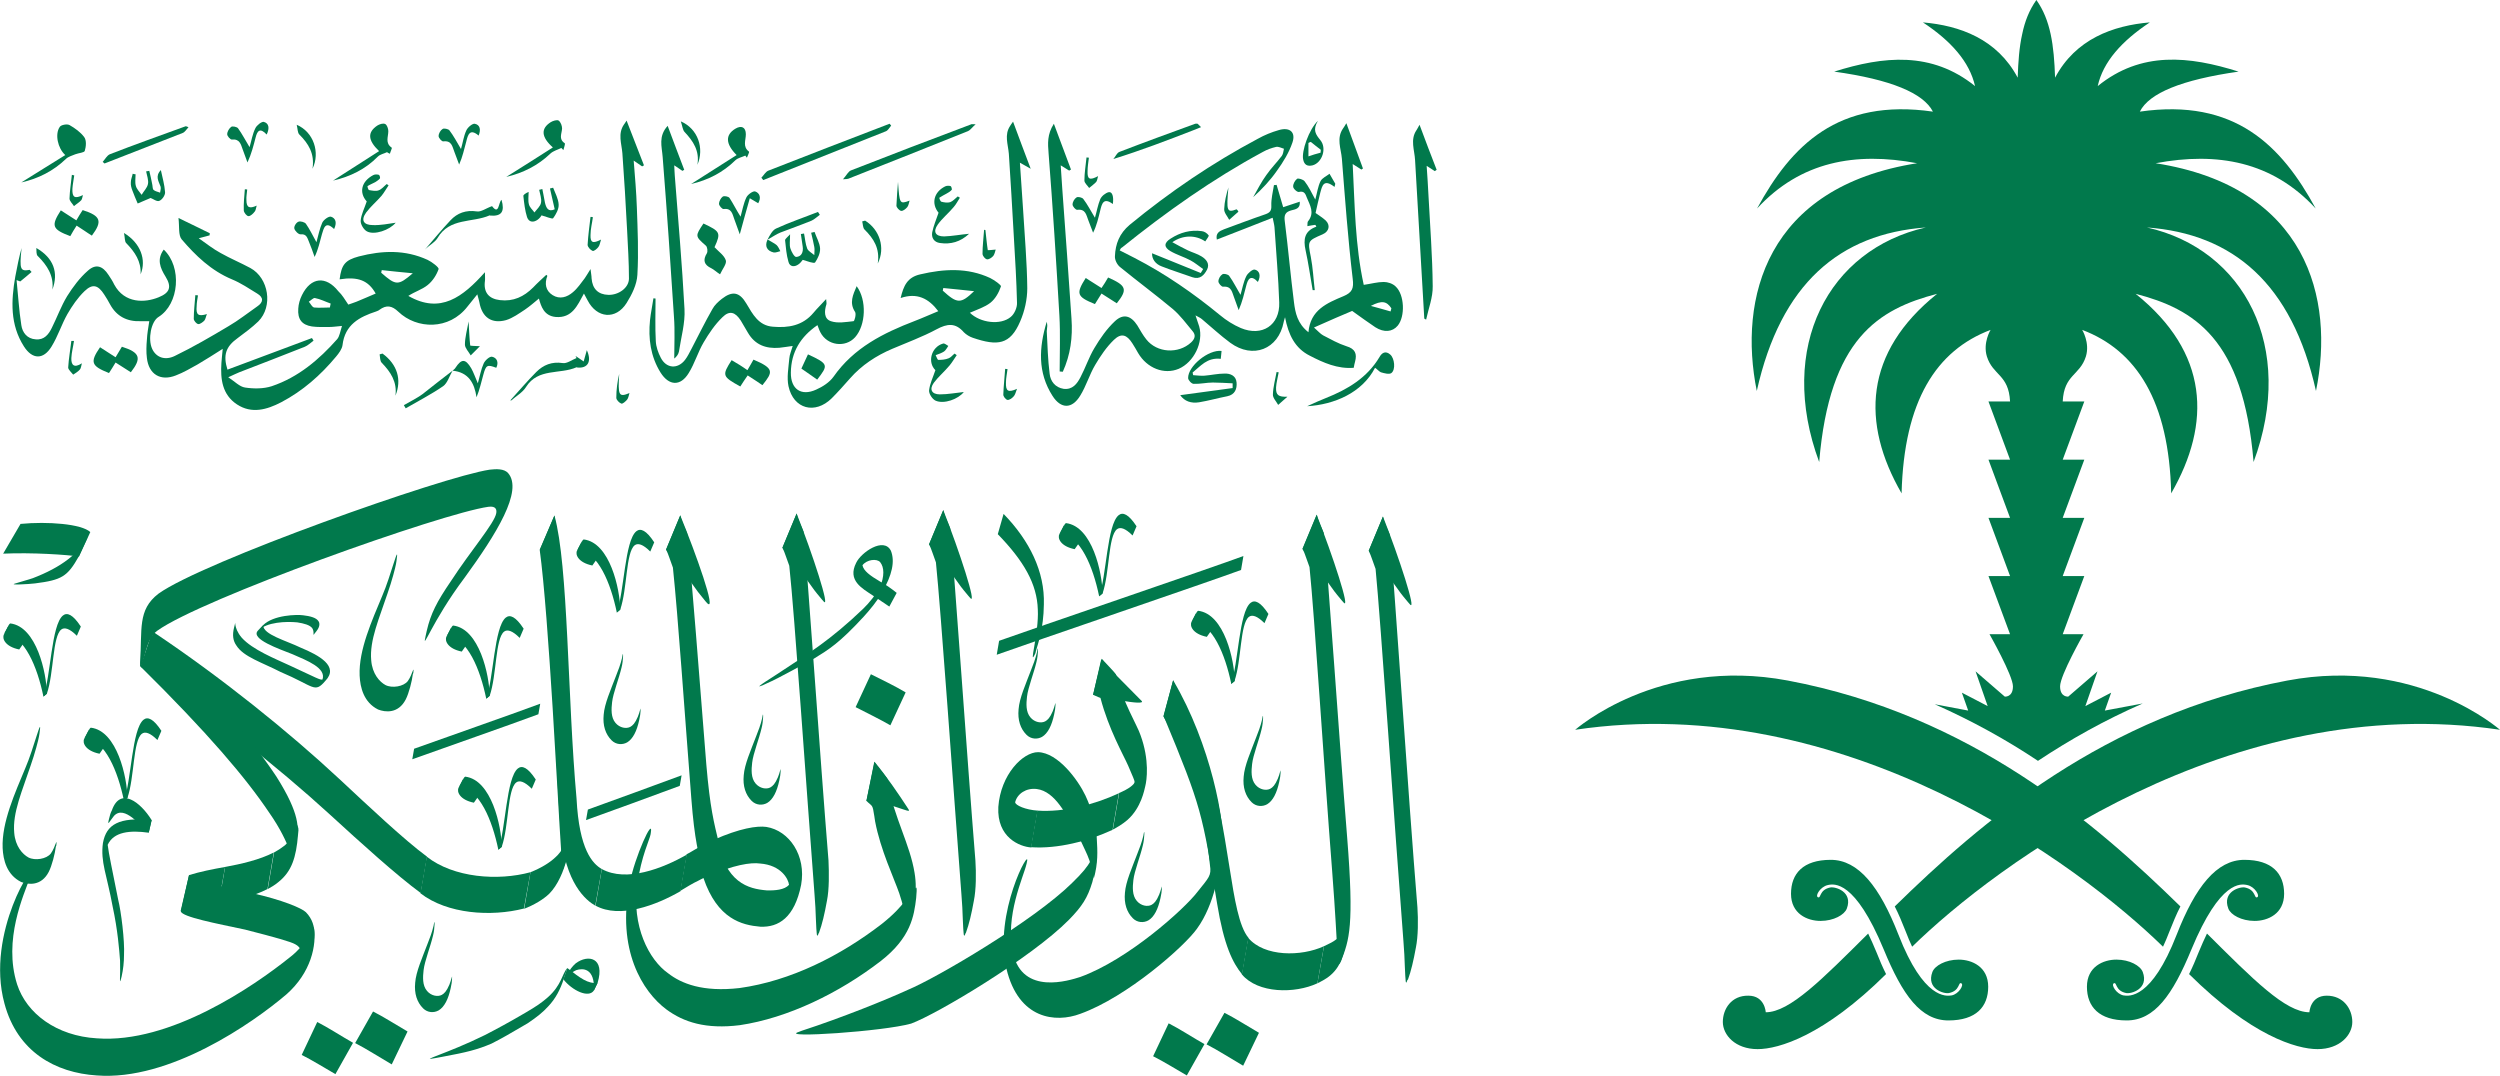 <?xml version="1.0" encoding="utf-8"?>
<!-- Generator: Adobe Illustrator 28.1.0, SVG Export Plug-In . SVG Version: 6.00 Build 0)  -->
<svg version="1.1" id="Layer_1" xmlns="http://www.w3.org/2000/svg" xmlns:xlink="http://www.w3.org/1999/xlink" x="0px" y="0px"
	 viewBox="0 0 949.6 408.6" style="enable-background:new 0 0 949.6 408.6;" xml:space="preserve">
<style type="text/css">
	.st0{fill:#01794C;}
	.st1{fill:none;}
</style>
<g id="klm7ef8ad74-94cc-4eba-be61-1e8c32ae3002">
</g>
<g id="klm4ce31c29-fc75-4ea5-bcd6-56297d6e36be">
</g>
<g>
	<g id="klm3a507311-317d-4b9a-a31c-396b4020a4fb">
		<g id="_x38_ad93ade-ec68-438c-90cc-326b4edfbbfc">
			<g id="e1177014-2f2d-4e54-8a9d-447817045937">
				<g id="_x32_1fb5322-5e27-49e2-b57a-73dd016def99">
				</g>
			</g>
			<g id="_x36_4d146a9-ca7f-4a8d-8202-0680d83ca97f">
				<g id="_x38_88c13f9-203e-4058-8f46-5dd29402847b">
					<g id="_x31_d4e9708-aad3-439c-9777-29dee7cc9e67">
						<path id="klmf9851d61-4dce-4135-ae20-ec8fca62987e" class="st0" d="M534.8,372.1L534.8,372.1c1.2-3.3,2.1-7.2,3-12.1
							c0.9-4.4,0.9-10.6,0.6-15.3c-3.5-42.6-8.7-122-10.5-141.6c-0.9-2.3-2-4-2.6-6.9l0,0l-5.4,13l0,0c1,2.1,1.7,4.6,2.6,6.9
							c1.9,19.2,7.3,99,10.6,141.7c0.3,3.6,0.4,6.2,0.5,9c0.3,6.5,0.3,7.6,1,5.4l0,0L534.8,372.1z"/>
						<path id="klma22ec370-34db-4f09-8a37-3fa68b6791a1" class="st0" d="M525.3,196.2L525.3,196.2c6.1,15.4,13,36.7,10.2,33.3l0,0
							l-0.7-0.8l0,0c-5.4-6.4-2-3.1-14.9-19.5l0,0L525.3,196.2z"/>
					</g>
				</g>
			</g>
			<g id="_x37_c14d467-07bd-47d3-a29e-d9382947e342">
				<g id="_x32_a6f8c24-6c69-4b80-acc1-61f8c5350778">
					<g id="ead89edb-dce7-4e14-af8f-e3a546c783f6">
						<path id="klm453e2e11-69e4-4cf4-8734-e02b35f5a746" class="st0" d="M509.4,365L509.4,365c3.1-8,5-13.2,2.3-47
							c-3.2-39.5-7-97.3-8.9-115.6c-0.9-2.3-2-4-2.6-6.9l0,0l-5.4,13l0,0c1,2.1,1.7,4.6,2.6,6.9c1.9,18.3,5.5,76,8.6,115.4
							c2.5,32.5,1.7,38,3.3,34.4l0,0L509.4,365z"/>
						<path id="klmae6e1c3e-d957-44ad-8e37-852c4ab388eb" class="st0" d="M500.1,195.5L500.1,195.5c6.1,15.4,13.1,36.8,10.2,33.3
							l0,0l-0.7-0.8l0,0c-5.4-6.4-2-3.1-14.9-19.5l0,0L500.1,195.5z"/>
					</g>
					<g id="cfa811fa-683c-48a0-8c48-a57953f0fccb">
						<path id="klm95c5f6e9-86c2-40ec-9283-2eb81f606b5a" class="st0" d="M511.9,353.8L511.9,353.8c-1.7,1.2-3.8,2.7-4.6,3.2
							c-0.8,0.7-3.1,1.8-4.4,2.4l-2.5,14.1c1.3-0.6,3.6-1.9,4.4-2.6c4.6-3.6,5.5-8.2,6.8-14.2l0,0L511.9,353.8z"/>
					</g>
				</g>
			</g>
			<g id="_x39_eb1c90b-f9d2-4060-8a41-100e90af2a8a">
				<g id="_x30_95673d3-7ccb-4c39-b670-50b871ab0258">
					<g id="ff00420f-47f9-4397-82db-db9172dbd979">
						<path id="klmf509873b-b378-47d3-b033-c2f29cd7ccd5" class="st0" d="M502.9,359.4c-8.6,4-22.7,4.1-28.8-3.2l-2.4,13.9
							c6.1,7.3,20.1,7.4,28.7,3.4L502.9,359.4z"/>
					</g>
				</g>
			</g>
			<g id="a81861d5-de94-4729-8034-207d645ad536">
				<g id="_x31_32c967c-7e90-4e50-94e9-ee080f4fd7d7">
					<g id="a796ea83-22bf-4832-8a17-37e18cb5f547">
						<path id="klm1c737a86-64b6-46fc-9ebc-7d62358013c8" class="st0" d="M474.2,356.2c-3.6-4.3-5.3-14.8-7.1-26.2
							c-5.4-34.4-6.8-36.5-21.5-71.6l0,0L442,272l0,0c14.6,35.1,14.6,36.8,20.3,71.2c2.6,15.9,5.9,22.5,9.5,26.9L474.2,356.2z"/>
						<path id="klm26754e0b-acac-4137-9149-b55846c59432" class="st0" d="M445.6,258.4L445.6,258.4c14.4,24.3,19.9,54.7,18.7,63
							c-0.8,8.8-3,22.2-9.6,31.3c-4.6,6.6-26.5,26-44.4,32.4c-9.3,3.5-23.4,2.1-28-17.1c-5-21.1,9.2-46.8,7.8-40.7l0,0l-0.2,0.9l0,0
							c-1.1,4.9-8.3,19.7-5.1,33.8c3.6,16.2,21.4,10.4,25.5,9.1c18.1-6.5,39.6-25.8,44.6-32.4c4.3-5.4,5.3-6.1,4.7-10
							c-1.4-12.4-3.3-32.3-17.7-56.6l0,0L445.6,258.4z"/>
						<path id="klm02cf37ed-4050-4ec2-a711-13cd1e3cf592" class="st0" d="M390.2,327.4L390.2,327.4L390.2,327.4L390.2,327.4
							l-0.2,0.8l0,0c0,0,0,0,0,0.1l0,0L390.2,327.4z"/>
					</g>
				</g>
			</g>
			<g id="_x36_f7e4b51-b1e2-42bd-ba66-dc55c25a8767">
				<g id="_x34_a179677-f179-43db-ab1d-fe7e253a2787">
					<g id="_x34_6d4cc6f-5cca-4ebf-bf9d-4867aecb7761">
						<path id="klm3b215c28-da21-4611-a672-0c4821d86fbb" class="st0" d="M433.6,266.2L433.6,266.2c2.3,2.3-16.9-1.8-18.4-2.3l0,0
							l3.1-13.5l0,0c2.2,2.6,8.7,9.2,14.8,15.3l0,0L433.6,266.2z"/>
						<path id="klm8c6db929-ae6a-4e2f-b180-ac125dd270dd" class="st0" d="M415.2,263.9L415.2,263.9c0.4,0.1,2.1,1,2.8,1.2
							c3.1,11.9,8.7,21.6,10.5,25.7c0.8,2,1.9,4.3,2.3,5.5c0.3,0.8,0.2,1.2-0.7,2c-1.4,1.3-3.6,2.3-5,2.9l-2.4,13.9
							c1.4-0.7,3.8-2.1,5.6-3.7c5.2-4.6,6.4-11.5,6.7-12.7c0.6-2.3,1.7-10-1.8-19.5c-1.3-3.9-6.6-12.2-9.3-23c-0.6-1-4.6-5-5.4-6
							l0,0L415.2,263.9z"/>
					</g>
				</g>
			</g>
			<g id="_x36_eed8bc9-8a9e-4e57-bc78-2670018b7087">
				<g id="_x35_d4ca5ab-b7c4-44eb-aa7e-04a9c66dc91c">
					<g id="f7bcea9b-856d-4437-babe-a36902a5d29f">
						<path id="klm0fbfd3c7-827e-4da1-8a82-e566f5ec60e4" class="st0" d="M425,301.3c-9.2,4.3-20.8,7.3-31,6.6l-2.4,13.9
							c10.2,0.7,21.7-2.3,31-6.6L425,301.3z"/>
					</g>
				</g>
			</g>
			<g id="_x38_4c4947c-b6de-4c0d-b997-329a12fc6397">
				<g id="_x30_102ad2b-46f4-43dd-a56e-e5be3e7e229c">
					<g id="_x34_6f67e50-5c3d-43c3-8956-22adb72cf31e">
						<path id="klma777227c-5d4c-47ad-9225-cc54a6305e29" class="st0" d="M394.1,307.9c-4.5-0.3-8.5-2-8.5-3.2
							c0.8-3.2,4.2-5.5,8.2-5c7.1,0.9,11.3,10.1,14.8,16.1c1.6,2.8,2.8,5.4,3.7,7.4c0.9,1.9,2.2,4.9,2.5,7.8l0,0l0.7,2.6l0,0
							c1.6-5.9,1.4-10,1.1-15.2c-0.3-5.8-1.9-11-4.3-16.2c-2.8-5.9-10.4-16.3-18-16.5c-5.8,0-14.2,8.5-15.1,20.8
							c-0.6,11.6,8.1,15.1,12.5,15.4L394.1,307.9z"/>
					</g>
					<g id="_x31_fd5e8d0-3b2b-49c4-b3c2-fedb8bda21b6">
						<path id="klm280cbff8-0429-40a6-81d9-8f4df7cb12e8" class="st0" d="M416.6,325.1L416.6,325.1c0.1-1.9-1.1,0.4-2.2,1.7
							c-1.5,2.6-3.1,4.6-7.2,8.6c-14.6,14.4-51.5,36.1-62.4,40.6c-7.8,3.6-25.1,10.6-40.2,15.5l0,0l-1.3,0.5l0,0
							c-7.4,2.4,32.2-0.2,42.8-3.2c9.8-3.6,45.7-25,59.9-39.4c5.1-5.2,7.1-8.4,8.9-14.3c1.2-4.3,1.4-6.7,1.7-10.3l0,0V325.1z"/>
					</g>
				</g>
			</g>
			<g id="_x36_44aff8a-a449-47f7-90d6-d6d8b3add897">
				<g id="a7d3ea7c-985f-4eea-b800-3c535d5e8553">
					<g id="_x30_4aa91a3-4bd1-4359-958e-645f8ffe6e40">
						<path id="klm418ac06b-b382-42f2-af39-be4a195c780f" class="st0" d="M366.9,354.3L366.9,354.3c1.2-3.3,2.1-7.1,3-12.1
							c0.9-4.4,0.9-10.6,0.6-15.3c-3.3-40.6-7.8-107.4-9.6-126.3c-0.9-2.3-2-4-2.6-6.9l0,0l-5.4,13l0,0c1,2.1,1.7,4.6,2.6,6.9
							c1.9,18.5,6.6,85.7,9.7,126.3c0.3,3.6,0.4,6.1,0.5,9c0.3,6.5,0.3,7.7,1.1,5.5l0,0L366.9,354.3z"/>
						<path id="klm21826a5c-56bc-4533-9040-5a673ebd58ef" class="st0" d="M358.3,193.8L358.3,193.8c6.1,15.4,13,36.7,10.2,33.3l0,0
							l-0.7-0.8l0,0c-5.4-6.4-2-3.1-14.9-19.5l0,0L358.3,193.8z"/>
					</g>
				</g>
			</g>
			<g id="fd140039-6f25-414d-97bc-b46bf69849e1">
				<g id="_x30_bd25acf-7ad6-4fa5-81ca-4e9d951e118d">
					<g id="_x37_9ef512f-607b-4dec-8d31-f80140f1a657">
						<path id="klm0c109e2f-ab92-4e2c-ab3a-67261264a7c8" class="st0" d="M345.2,307.6L345.2,307.6c1.1,1.7-7.1-2.9-16.1-3.4l0,0
							l3.1-14.8l0,0c4.2,5,9.4,12.6,12.7,17.7l0,0L345.2,307.6z"/>
						<path id="klm6e69a950-3b83-46d4-8d4c-61074d7872e4" class="st0" d="M329.1,304.2L329.1,304.2c2.3,2.3,2.3,1.1,3,5.8
							c0.1,0.7,0.2,1.3,0.3,2c2.1,11,7.1,21.3,9.2,27.4c0.7,2.1,1.2,3.9,1.6,5.5c0.7,2.7,0.9,4,1.1,5.4l0,0l0.1,0.9l0,0
							c0.4,2.2,2-4.8,2.9-8.7c0.7-3.7,0.7-7.3,0.1-10.9c-1.7-10.7-7.8-21.2-10-33.6c-0.1-0.7-0.3-1.5-0.4-2.3
							c-2.2-2.9-3.6-4.2-4.9-6.4l0,0L329.1,304.2z"/>
					</g>
					<g id="_x34_90ac1cc-cc37-4e3c-9bed-55c501ae07ee">
						<path id="klm0abaf8a0-21c4-41c5-aefa-1cc374a48b88" class="st0" d="M346.1,339L346.1,339c-0.5,0.7-1.2,1.6-2.7,3.7
							c-1.2,1.5-3.6,4.4-8.4,8.2c-15.8,12.2-34.7,21.7-54.1,24.4c-14,1.6-22.1-1.7-27.1-5.6c-7.3-5.1-14-18-11.7-34
							c1.5-10.5,4.7-16.9,5-18.7l0,0l0.1-0.6l0,0c1.1-6.8-6.2,9.3-8,19.1c-5.1,25.3,4.9,41.2,13.9,47.9c6.6,4.9,15.1,7.6,27.9,6
							c18.2-2.7,37.8-12.2,53.6-24.4c11.4-8.9,12.6-17.1,13.4-23.9c0.4-4.6,0.2-4.5-0.8-3.2l0,0L346.1,339z"/>
					</g>
				</g>
			</g>
			<g id="_x35_44be556-bbf9-41f7-8a74-09960d9a7ae3">
				<g id="_x32_634de07-bcbd-449b-b84c-4287c896beef">
					<g id="_x39_ccc50c6-903e-437c-a535-908f82a09b08">
						<path id="klm5262fbf3-d064-4481-a964-3d50b8307a5f" class="st0" d="M311.1,354.3L311.1,354.3c1.2-3.3,2.1-7.1,3-12.1
							c0.9-4.4,0.8-10.6,0.6-15.3c-3.3-40.4-7.7-106.2-9.5-125c-0.9-2.3-2-4-2.6-6.9l0,0l-5.4,13l0,0c1,2.1,1.7,4.6,2.6,6.9
							c2,18.4,6.5,84.6,9.6,125c0.3,3.6,0.4,6.1,0.5,9c0.3,6.5,0.3,7.7,1.1,5.5l0,0L311.1,354.3z"/>
						<path id="klm1809ab2c-1d29-4840-a4f5-88cb3c18fc4c" class="st0" d="M302.6,195.1L302.6,195.1c6.1,15.4,13,36.7,10.2,33.3l0,0
							l-0.7-0.8l0,0c-5.4-6.4-2-3.1-14.9-19.5l0,0L302.6,195.1z"/>
					</g>
				</g>
			</g>
			<g id="c66cd9e4-1b73-43dc-8d7c-6b1bc1ad7a36">
				<g id="_x35_3fdff53-3929-4002-9ef6-b88676ab35eb">
					<g id="_x31_b587098-4cc8-429e-a6fb-a784cc9da539">
						<path id="klm9b6c06d6-fa4c-474d-961f-34d4b4460203" class="st0" d="M273,320L273,320c-1.8-7.5-3.3-13.1-4.7-29.5
							c-2.8-34.6-5.3-68.7-7.3-87.9c-0.9-2.3-2-4-2.6-6.9l0,0l-5.4,13l0,0c1,2.1,1.7,4.6,2.6,6.9c2,19.2,4.3,53.2,7,87.8
							c1.2,15.7,2.8,21.5,4.7,28.6l0,0L273,320z"/>
						<path id="klma9dc569b-e181-41a9-ab99-e9bd1194371f" class="st0" d="M258.4,195.8L258.4,195.8c5.9,14.4,14,37.1,10.2,33.3l0,0
							l-0.7-0.8l0,0c-5.4-6.5-2-3.1-14.9-19.5l0,0L258.4,195.8z"/>
					</g>
					<g id="da659369-5dab-4136-83bc-c383968af4fb">
						<path id="klmb579b12f-187c-456f-aca4-dbbf95dda65a" class="st0" d="M268.7,332.9L268.7,332.9c9.9-4.4,16.5-5.4,20-4.9
							c8.1,0.6,10.8,6,11,8.1c-1.7,1.9-5.3,2.2-8.5,2.1c-7-0.6-15.7-2.8-18.9-19.8c-0.9,0.4-3.7,1.8-4.8,2.3
							c-1.8,0.9-4.6,2.7-6.7,3.8l-2.4,13.9c2-1.2,4.9-3,6.7-3.8c1.1-0.5,1.2-0.7,2.1-1.1c5.3,15.6,14.6,17.9,21.6,18.5
							c6.9,0.3,13-3.4,15.5-15.9c2-11.1-4.5-20.6-13.2-22c-3.5-0.5-10.1,0.5-20,4.9l0,0L268.7,332.9z"/>
					</g>
				</g>
			</g>
			<g id="_x32_cda96b6-cdee-430f-ab4d-1b7ca80fe8bb">
				<g id="_x38_76d5316-a3f0-45d6-bc2a-9feb08d82a54">
					<g id="_x39_f93ddd3-74f9-4df6-8a06-26a6777f55e4">
						<path id="klm88f2616c-1c01-4291-b611-5309ce92ef2a" class="st0" d="M260.9,324.6c-9.2,5.3-23,10.6-32.3,5.5l-2.4,13.9
							c9.3,5.1,23.1-0.2,32.3-5.5L260.9,324.6z"/>
					</g>
				</g>
			</g>
			<g id="ed8057b0-bfe2-4669-821c-e22c3af8df58">
				<g id="be21c65b-5e2c-4844-ae38-2dd9d7b9764f">
					<g id="ddc5dc04-0545-4cbf-bb9b-2ce955f350b5">
						<path id="klm2403cff0-f8a3-4014-a2ac-e3d4fe02c2f2" class="st0" d="M228.6,330.1c-3.5-2-8.6-7.3-9.6-26.7
							c-3.5-38.8-3.1-88.5-8.4-107.6l0,0l-5.5,13l0,0c5.3,19.1,4.9,68.8,7.9,107.4c1.7,19.4,9.6,25.8,13.1,27.8L228.6,330.1z"/>
						<path id="klm1b94a470-c06c-4c81-a49d-ff86eaf9e8c0" class="st0" d="M210.6,195.8L210.6,195.8c3.6,25.8,7,96.3,8.1,113.7
							c0.1,2.2,0.1,2.6,0,3.7c-0.1,3-2.6,10.8-3.5,13.3l0,0l-1.3,3.6l0,0c-0.5,1-0.7-1.9-0.8-3.9c0-1.1,0-1.5,0-3.7
							c-1.2-17.3-4.6-87.9-8.1-113.7l0,0L210.6,195.8z"/>
					</g>
					<g id="ec0743e6-916c-4075-9f0e-26e28b190247">
						<path id="klmcb5d11e3-222a-48bb-b8ea-119942991adb" class="st0" d="M214.1,321.9L214.1,321.9c-1,1.3-2,2.8-3.1,3.7
							c-2.3,2.2-5.7,4.2-9.5,5.7l-2.4,13.9c3.8-1.5,7.2-3.5,9.5-5.7c6.7-6.7,8.9-22,5.9-17.9l0,0L214.1,321.9z"/>
					</g>
				</g>
			</g>
			<g id="e79cebc4-589e-4e07-b32c-20c6db5d992b">
				<g id="_x34_287e3f9-0ab3-499e-8c6c-7574be2eb74d">
					<g id="_x39_9ae6514-c493-4e71-acef-8632aa53ea30">
						<path id="klm0637966b-fd78-4321-b7ff-c5f040b69ac5" class="st0" d="M201.5,331.3c-12.4,3.4-29.2,2.1-39.4-5.9l-2.4,13.9
							c10.2,7.9,26.8,9,39.3,5.8L201.5,331.3z"/>
					</g>
				</g>
			</g>
			<g id="_x39_4d8ae17-c795-4720-9c0d-5e5a3c1f65e8">
				<g id="adadd97a-3372-4f1b-b9ec-f13c550c94ea">
					<g id="e872f135-d25f-4909-b9b5-cb94966258a4">
						<path id="klm44510311-23bd-48ca-b2b7-205f9d8b1cae" class="st0" d="M162.2,325.4c-8.8-6.5-21.8-18.8-33.4-29.6
							c-19.2-17.9-44.9-38.6-70.5-55.7l0,0l-4.8,13.2l0,0c25.7,17.1,51.9,37.9,71.7,56c12,11,25.6,23.3,34.6,29.9L162.2,325.4z"/>
					</g>
					<g id="f421f6e9-99db-4398-af3d-401c777e22e4">
						<path id="klm0e76481b-af59-4f4c-a034-99371cde7338" class="st0" d="M53.2,251.5L53.2,251.5c0.9-12.3-1.1-19.8,7-26
							C77,213.4,168.3,181,186,178.4c2.5-0.3,5.5-0.4,7,1.3c5.8,6.7-4.5,23.2-16.5,39.7c-12.7,16.9-16.4,29-14.8,22l0,0l0.4-1.8l0,0
							c1.5-6.5,3.8-11,9.2-18.9c7.4-11.4,16.6-22,17.2-25.8c0.2-1.2,0-2.8-3-2.4c-17.8,2.5-109.1,35-125.8,47.1
							c-4.7,3.3-4.7,12.8-6.5,13.7l0,0L53.2,251.5L53.2,251.5z"/>
					</g>
					<g id="edbbf5e7-f736-4796-8f13-03424c967cef">
						<path id="klm4ce0f53a-5d39-4b44-8954-6607cb7c3c7e" class="st0" d="M53.4,253.2L53.4,253.2c25.7,25.4,40,42.3,48.8,55.4
							c8.7,12.4,8.7,19.7,9.3,16.5l0,0l1.1-5.8l0,0c0.9-4.5,1.5-9.9-7.6-24.3c-8.4-12.7-22-29-47.5-54.1l0,0L53.4,253.2z"/>
						<path id="klmac61b4cd-14f1-49d6-9ee9-9a426a8e21e5" class="st0" d="M111.5,325.1L111.5,325.1c0-0.2,0.1-0.4,0.1-0.6l0,0
							l0.5-2.4l0,0c0.1-1,0.3-1.9,0.5-2.8l0,0L111.5,325.1z"/>
					</g>
					<g id="_x30_1a8091c-1748-4bb7-bbf5-410866e2405f">
						<path id="klmfdbac801-4ca6-431d-9664-1810556fa7b2" class="st0" d="M113.2,314.4L113.2,314.4c-0.3-2.6-1.1,1.1-1.8,2.5
							c-1.2,2.2-2,3.1-3.2,4.2c-1.4,1.1-2.8,2-4.1,2.7l-2.4,13.9c1.3-0.7,2.8-1.6,4.1-2.7c5-4,6.7-9.3,7.4-17.9
							c0.2-1.5,0.2-2.1,0.1-2.8l0,0L113.2,314.4z"/>
					</g>
				</g>
			</g>
			<g id="b2329f44-ef9d-46a4-b3b8-d84868fbb277">
				<g id="da19f073-dd69-49ae-83e3-dfc010febc8a">
					<g id="_x34_f37fa34-a7cb-4019-a793-034495c16557">
						<path id="klm256a4aea-5065-4425-9fdc-b0b63f57fa84" class="st0" d="M104,323.8c-5.4,2.8-12.5,4.4-18.5,5.5l-2.4,13.9
							c6-1.1,13.1-2.7,18.5-5.5L104,323.8z"/>
					</g>
				</g>
			</g>
			<g id="a9e9e673-aa1c-49c0-8408-ea2d4b433857">
				<g id="_x39_6557124-b778-4189-bf02-b7508be85466">
					<g id="_x38_ed58339-6e05-459a-9a53-e0ee73913b10">
						<path id="klm9161661a-e927-4162-9463-4924c97f0401" class="st0" d="M85.5,329.3c-5,0.9-9.5,1.8-13.7,3.1l0,0l-3.2,13.7l0,0
							c4.9-1.2,9.4-2,14.4-2.9L85.5,329.3z"/>
						<path id="klm11d76672-0b1b-445e-b621-3a809ea08c78" class="st0" d="M71.8,332.4L71.8,332.4c1.4,1.9,12.9,4.5,23.7,6.8
							c11.8,2.6,19.2,5.8,20.7,7.3c4.9,5,3.6,12.2,0.2,18.1l0,0l-0.7,1l0,0c-1,1.8,0.6-4.8-3.5-6.9c-1.7-1-7.4-2.6-19.1-5.6
							c-10.8-2.3-23.9-4.8-24.4-6.9l0,0L71.8,332.4z"/>
					</g>
					<g id="fcba52c7-28cb-41ec-a425-dd25239eff70">
						<path id="klm28dbc214-38b7-4c0c-929d-1e0c8fbacc45" class="st0" d="M118,354.2L118,354.2c-1.2,2.7-4.5,6.9-8,9.5
							c-13.6,10.9-45.4,32.8-73.2,30.7c-15.3-0.9-26.7-9.4-30.3-20.5c-5.4-16.9,2.6-34.1,4.9-40.6l0,0l0.1-0.3l0,0
							c2.7-8.1-17.2,21.2-9.8,48.2c4.9,18.3,19.3,26.3,35.1,27.3c27.6,2.1,59.1-19.8,72-30.8c9.3-8.2,11.6-18.7,10.4-25.7l0,0
							L118,354.2z"/>
					</g>
				</g>
			</g>
			<g id="_x30_5956dde-ce17-4b84-9d05-0105bd7384e7">
				<g id="_x31_2f31739-c4e5-435b-918a-0cd7a2ee813c">
					<g id="d9e01a25-1fc2-4596-bf94-1db4c6dcecd8">
						<path id="klm232a9a4a-a0b2-4ab2-8074-0363c096f416" class="st0" d="M120.5,388.2L120.5,388.2c3.8,1.9,9.7,5.7,13.6,7.9l0,0
							l-6.7,11.9l0,0c-3.8-2.2-9-5.4-12.8-7.3l0,0L120.5,388.2z"/>
					</g>
					<g id="_x30_086b824-4a59-444e-b03a-b823506dd5c6">
						<path id="klm56fa78d3-1a75-4743-96f0-f0ee53d60c08" class="st0" d="M141.7,384.2L141.7,384.2c3.8,1.9,9.3,5.4,13.1,7.6l0,0
							l-6,12.5l0,0c-3.8-2.2-10.1-6.2-13.9-8.1l0,0L141.7,384.2z"/>
					</g>
				</g>
			</g>
			<g id="db5f412f-0da5-4214-9e22-0914be00f4cf">
				<g id="fe44449b-47e2-4780-8f00-810a5646e9bf">
					<g id="bea1ad9a-6f5c-426d-8072-67f14b511050">
						<path id="klm256dafa1-70c3-40c0-9578-f03ac8d62430" class="st0" d="M443.9,388.7L443.9,388.7c3.8,1.9,9.7,5.7,13.6,7.9l0,0
							l-6.7,11.9l0,0c-3.8-2.2-9-5.4-12.8-7.3l0,0L443.9,388.7z"/>
					</g>
					<g id="_x35_6b03a25-74d7-4005-85cd-81da11768c11">
						<path id="klm78590cfe-ffbc-44e3-b1c4-657e2a18c0b0" class="st0" d="M465.1,384.7L465.1,384.7c3.8,1.9,9.3,5.4,13.1,7.6l0,0
							l-6,12.5l0,0c-3.8-2.2-10.1-6.2-13.9-8.1l0,0L465.1,384.7z"/>
					</g>
				</g>
			</g>
			<g id="_x37_bfe6a88-b470-4878-990a-ceb6748f17c8">
				<g id="_x36_06bce7c-25a1-411c-ae6f-925d6a1b50b3">
					<g id="_x35_81af8ee-cdbc-4d6c-9fd2-94361063ae59">
						<path id="klme88d129a-9047-4063-b330-9489c13a8f18" class="st0" d="M330.8,256.1L330.8,256.1c3.8,1.9,9.4,4.6,13.2,6.9l0,0
							l-5.8,12.5l0,0c-3.8-2.2-9.5-5-13.2-6.9l0,0L330.8,256.1z"/>
					</g>
				</g>
			</g>
			<g id="f1b2eae1-644a-4010-9e69-40810c02dc61">
				<g id="_x30_12fb051-6131-4c53-9077-d271c38e614e">
					<g id="_x39_a1a76bb-beaf-4d01-8726-a9fa9d6bfd50">
						<path id="klm934600d2-d3b4-4370-ad0f-cf0df8c354ea" class="st0" d="M337.8,230.4L337.8,230.4c-2-1.3-3.8-2.6-6.4-4.3
							c-3.9-2.6-9.6-5.6-6.2-12.3c1.8-3.9,10.5-10,13.2-4.6c1.6,4,0.5,9.2-3.4,15.9c-1.7,3.1-4.8,6.8-6.9,9.1
							c-9.4,10.2-13.3,12.5-18.8,15.9c-3.2,1.7-13.6,7.6-18.1,9.5l0,0l-1.5,0.7l0,0c-4.7,2,5-3.8,7.7-5.7c9.5-6.3,18-11.4,30.5-23.4
							c2.2-2.1,4.8-5.4,6.3-8c1.8-4.4,1.7-7.7,0.1-9.7c-1.3-1.4-5-1-6.7,1.2c0.4,2.1,2.8,3.9,6.7,6.2c1.9,1,4.2,2.6,6.3,4.3l0,0
							L337.8,230.4z"/>
						<path id="klm71562217-7dea-4276-8690-c041d5b61678" class="st0" d="M291.4,259.5L291.4,259.5c-0.2,0.1-0.3,0.1-0.4,0.2l0,0
							l-0.9,0.4l0,0c-0.1,0-0.1,0-0.2,0.1l0,0L291.4,259.5z"/>
					</g>
				</g>
			</g>
			<g id="_x35_467bfe5-882e-46ce-a6bf-fbf537a0fd45">
				<g id="_x32_6a2567c-1d80-411b-a2c3-47f65bbbfaa7">
					<g id="_x38_c4883d1-0e4c-4df0-a712-b82bedce12a6">
						<path id="klmf22d92fb-9acd-4059-8215-79c43aa2da99" class="st0" d="M481.8,233.2L481.8,233.2c-3-4.6-5.2-5.5-6.8-4.2
							c-4.4,3.6-4.6,23-7.4,30.8l0,0l1.3-1.1l0,0c2.7-7.8,2.1-21.8,5.5-24.4c1.2-0.9,3.1-0.4,5.9,2.4l0,0L481.8,233.2z"/>
						<path id="klmf83ae2f7-cade-46d3-9ece-283ee91818c5" class="st0" d="M467.7,259.8L467.7,259.8c-2.4-11.6-7.1-22.5-14.5-24.2
							c-0.2,0.1-0.4,0.3-0.6,0.6l0,0l2-3.7l0,0c0.1-0.2,0.3-0.4,0.5-0.5c10,1.2,13.8,18.9,13.9,26.7l0,0L467.7,259.8z"/>
						<path id="klmdb6bcc7f-10ad-4b18-a6e9-7ef552d24016" class="st0" d="M452.6,236.2L452.6,236.2c-0.8,1.5,0.4,4.6,5.8,5.7l0,0
							l2.8-4l0,0c-5.6-1.1-7.4-4.1-6.7-5.4l0,0L452.6,236.2z"/>
					</g>
				</g>
			</g>
			<g id="c2995173-ca37-4a8c-b9b9-269958927a53">
				<g id="_x38_8ad1cdc-bb1a-4d83-90ff-b66b80c31e31">
					<g id="db0b3f8c-b098-4761-ad89-d07d69e75422">
						<path id="klma3d3f2f8-f652-4f1b-82e2-c95aaada9a1b" class="st0" d="M486.4,293.4L486.4,293.4c0.2-2.2-0.3,0.7-1,2.3
							c-1.1,2.6-2,3.4-2.9,3.9c-1.5,0.8-4,0.4-5.6-1.5c-1.8-2.1-1.6-5.3-1.3-7.9c0.4-3.5,2.6-8.9,3.6-13.2c0.7-2.7,0.7-6.8,0.3-4.3
							l0,0l-0.1,0.6l0,0c-0.6,2.6-1.5,4.9-2.3,6.9c-2,5.3-4.4,10.6-4.7,14.8c-0.4,4.1,0.7,7.4,3,9.7c1.7,1.7,4.1,1.8,5.9,0.8
							c2.2-1.3,3.7-4.3,4.6-8.5c0.3-1.4,0.5-2.6,0.5-3.3l0,0V293.4z"/>
					</g>
				</g>
			</g>
			<g id="_x35_0a8ef58-d887-4c03-9068-c488b73f4f9e">
				<g id="_x32_8532a97-c77c-4115-a320-53745e1d0c06">
					<g id="e3483a9e-b24e-483d-b352-9754d946479c">
						<path id="klm78c68899-317d-447f-b29f-163940ce3369" class="st0" d="M441.3,337.5L441.3,337.5c0.2-2.2-0.3,0.7-1,2.3
							c-1.1,2.6-2,3.4-2.9,3.9c-1.5,0.8-4,0.4-5.6-1.5c-1.8-2.1-1.6-5.3-1.3-7.9c0.4-3.5,2.6-8.9,3.6-13.2c0.7-2.7,0.7-6.8,0.3-4.3
							l0,0l-0.1,0.6l0,0c-0.6,2.6-1.5,4.9-2.3,6.9c-2,5.3-4.4,10.6-4.7,14.8c-0.4,4.1,0.7,7.4,3,9.7c1.7,1.7,4.1,1.8,5.9,0.8
							c2.2-1.3,3.7-4.3,4.6-8.5c0.3-1.4,0.5-2.6,0.5-3.3l0,0V337.5z"/>
					</g>
				</g>
			</g>
			<g id="_x38_64a19f0-9cf5-4065-b7bc-d906f1926993">
				<g id="_x34_d56f0d4-cfe6-46ec-b7f0-61599fd6a4de">
					<g id="bb824c61-f7c8-4e7b-aaf1-6f7152fecccc">
						<path id="klm78df5b9e-fa2c-4369-9824-db4f2f5dde83" class="st0" d="M472.3,211.2L472.3,211.2c-11.8,4.4-80.9,27.9-92.8,32.2
							l0,0l-0.9,5.3l0,0c11.9-4.3,80.9-27.8,92.8-32.2l0,0L472.3,211.2z"/>
					</g>
				</g>
			</g>
			<g id="b435b904-a48f-498c-9170-143df9261678">
				<g id="_x32_bfcbe91-ebc4-412c-a695-4e71843c254d">
					<g id="_x34_9216384-f443-46be-a74b-5c689e32a259">
						<path id="klmef453d97-f419-42f2-b92b-4f35b577ce8d" class="st0" d="M431.7,199.9L431.7,199.9c-3-4.6-5.2-5.5-6.8-4.2
							c-4.4,3.6-4.6,23-7.4,30.8l0,0l1.3-1.1l0,0c2.7-7.8,2.1-21.8,5.5-24.4c1.2-0.9,3.1-0.4,5.9,2.4l0,0L431.7,199.9z"/>
						<path id="klm7994da94-3656-4baa-968f-545d5731f107" class="st0" d="M417.5,226.5L417.5,226.5c-2.4-11.6-7.1-22.5-14.5-24.2
							c-0.2,0.1-0.4,0.3-0.6,0.6l0,0l2-3.7l0,0c0.1-0.2,0.3-0.4,0.5-0.5c10,1.2,13.8,18.9,13.9,26.7l0,0L417.5,226.5z"/>
						<path id="klm3d1c2f24-5bf2-465e-9110-25b6e85ea560" class="st0" d="M402.4,202.9L402.4,202.9c-0.8,1.5,0.4,4.6,5.8,5.7l0,0
							l2.8-4l0,0c-5.6-1.1-7.4-4.1-6.7-5.4l0,0L402.4,202.9z"/>
					</g>
				</g>
			</g>
			<g id="_x38_501b857-8874-41a9-87f3-4dffa47511b2">
				<g id="_x38_02a6637-5233-4afc-a077-823b85eab94b">
					<g id="_x31_1110605-3bf6-4e78-b159-9c0865c2130a">
						<path id="klm17ab9951-15fe-4798-976d-87206eb916bb" class="st0" d="M400.9,267.8L400.9,267.8c0.2-2.2-0.3,0.7-1,2.3
							c-1.1,2.6-2,3.4-2.9,3.9c-1.5,0.8-4,0.4-5.6-1.5c-1.8-2.1-1.6-5.3-1.3-7.9c0.4-3.5,2.6-8.9,3.6-13.2c0.7-2.7,0.7-6.8,0.3-4.3
							l0,0l-0.1,0.6l0,0c-0.6,2.6-1.5,4.9-2.3,6.9c-2,5.3-4.4,10.6-4.7,14.8c-0.4,4.1,0.7,7.4,3,9.7c1.7,1.7,4.1,1.8,5.9,0.8
							c2.2-1.3,3.7-4.3,4.6-8.5c0.3-1.4,0.5-2.6,0.5-3.3l0,0V267.8z"/>
					</g>
				</g>
			</g>
			<g id="_x33_9bc8be8-fe79-48f8-a6e7-56361579ca5a">
				<g id="_x37_3f9a0e8-9ca1-4dbb-a842-33eb6221e619">
					<g id="_x32_4fcdb31-1c3a-4169-ad96-83f35d32f9af">
						<path id="klmeade9aec-3186-422e-8fd1-1866c2538cd3" class="st0" d="M381.2,195.2L381.2,195.2c9.9,10.2,15.7,22,15.3,34.4
							c-0.1,9.3-2.3,15.1-3,17.6l0,0l-0.2,0.9l0,0c-2.9,6.2,1.4-7.5,0.9-16.6c-0.3-9.7-5.3-18.4-15.2-28.6l0,0L381.2,195.2z"/>
					</g>
				</g>
			</g>
			<g id="_x31_3886f5d-7087-4c4a-8224-a62af544d8a8">
				<g id="_x37_7d73d00-ca58-4b8b-8160-602c500e5006">
					<g id="_x39_1067c84-f2aa-423f-af58-dbc241530353">
						<path id="klm19ecf485-cd8d-4ff5-9324-c02a05eb6a49" class="st0" d="M296.5,292.9L296.5,292.9c0.2-2.2-0.3,0.7-1,2.3
							c-1.1,2.6-2,3.4-2.9,3.9c-1.5,0.8-4,0.4-5.6-1.5c-1.8-2.1-1.6-5.3-1.3-7.9c0.4-3.5,2.6-8.9,3.6-13.2c0.7-2.7,0.7-6.8,0.3-4.3
							l0,0l-0.1,0.6l0,0c-0.6,2.6-1.5,4.9-2.3,6.9c-2,5.3-4.4,10.6-4.7,14.8c-0.4,4.1,0.7,7.4,3,9.7c1.7,1.7,4.1,1.8,5.9,0.8
							c2.2-1.3,3.7-4.3,4.6-8.5c0.3-1.4,0.5-2.6,0.5-3.3l0,0V292.9z"/>
					</g>
				</g>
			</g>
			<g id="_x35_f97903e-4af3-4cb9-8e1d-2b9ca188addd">
				<g id="d1ce1511-c12e-42ab-a1c0-173d50ef0e19">
					<g id="_x38_b1b796b-c465-4ba9-ad77-ae09e618c067">
						<path id="klm4f5f2787-55bd-4ac0-beda-4825e1b42e04" class="st0" d="M258.9,294.5L258.9,294.5c-11.8,4.4-23.8,8.7-35.6,13l0,0
							l-0.7,4l0,0c11.9-4.3,23.8-8.6,35.6-13l0,0L258.9,294.5z"/>
					</g>
				</g>
			</g>
			<g id="ea72a6ec-8891-408a-8bfb-287b7161e13c">
				<g id="ee3277c0-183a-4d07-baf9-2effd8537f18">
					<g id="f5afb77c-d7bd-4c3e-90e0-3601c83aedcd">
						<path id="klmabb623ae-f99e-4132-8526-e8c3f88b0cd3" class="st0" d="M243.3,269.9L243.3,269.9c0.2-2.2-0.3,0.7-1,2.3
							c-1.1,2.6-2,3.4-2.9,3.9c-1.5,0.8-4,0.4-5.6-1.5c-1.8-2.1-1.6-5.3-1.3-7.9c0.4-3.5,2.6-8.9,3.6-13.2c0.7-2.7,0.7-6.8,0.3-4.3
							l0,0l-0.1,0.6l0,0c-0.6,2.6-1.5,4.9-2.3,6.9c-2,5.3-4.4,10.6-4.7,14.8c-0.4,4.1,0.7,7.4,3,9.7c1.7,1.7,4.1,1.8,5.9,0.8
							c2.2-1.3,3.7-4.3,4.6-8.5c0.3-1.4,0.5-2.6,0.5-3.3l0,0V269.9z"/>
					</g>
				</g>
			</g>
			<g id="_x32_cade42f-9be1-44c5-85e3-f4dc19abe0db">
				<g id="_x35_925ce3b-7e26-4329-a715-fedb2df6692f">
					<g id="_x33_ac4e893-2746-49ce-b6d6-2b1b89e57a99">
						<path id="klmbc4d2fd5-a0a5-4bdc-8a03-1ac56c2a6150" class="st0" d="M248.5,206L248.5,206c-3-4.6-5.2-5.5-6.8-4.2
							c-4.4,3.6-4.6,23-7.4,30.8l0,0l1.3-1.1l0,0c2.7-7.8,2.1-21.8,5.5-24.4c1.2-0.9,3.1-0.4,5.9,2.4l0,0L248.5,206z"/>
						<path id="klmb30465f2-8de2-429d-916b-27cd16ed5ef9" class="st0" d="M234.3,232.7L234.3,232.7c-2.4-11.6-7.1-22.5-14.5-24.2
							c-0.2,0.1-0.4,0.3-0.6,0.6l0,0l2-3.7l0,0c0.1-0.2,0.3-0.4,0.5-0.5c10,1.2,13.8,18.9,13.9,26.7l0,0L234.3,232.7z"/>
						<path id="klm83c8b68c-bab3-4820-a3fc-3d859cb70a55" class="st0" d="M219.2,209.1L219.2,209.1c-0.8,1.5,0.4,4.6,5.8,5.7l0,0
							l2.8-4l0,0c-5.6-1.1-7.4-4.1-6.7-5.4l0,0L219.2,209.1z"/>
					</g>
				</g>
			</g>
			<g id="ae1c28c1-1ecb-49fe-a713-b9271ce04163">
				<g id="_x30_a44ca51-f30f-4cc2-8ad9-cae7e77cd6e4">
					<g id="_x31_5cfd60b-5219-40fc-bc06-eca1971fdf54">
						<path id="klm022ee6b2-2554-4f0d-9d01-6f35530c1d4b" class="st0" d="M203.5,296.1L203.5,296.1c-3-4.6-5.2-5.5-6.8-4.2
							c-4.4,3.6-4.6,23-7.4,30.8l0,0l1.3-1.1l0,0c2.7-7.8,2.1-21.8,5.5-24.4c1.2-0.9,3.1-0.4,5.9,2.4l0,0L203.5,296.1z"/>
						<path id="klm02a217f5-07ab-40be-9d49-699240fcd3d0" class="st0" d="M189.3,322.8L189.3,322.8c-2.4-11.6-7.1-22.5-14.5-24.2
							c-0.2,0.1-0.4,0.3-0.6,0.6l0,0l2-3.7l0,0c0.1-0.2,0.3-0.4,0.5-0.5c10,1.2,13.8,18.9,13.9,26.7l0,0L189.3,322.8z"/>
						<path id="klmdcf23de6-024c-43dd-86d6-1c34ee6a9f8c" class="st0" d="M174.2,299.2L174.2,299.2c-0.8,1.5,0.4,4.6,5.8,5.7l0,0
							l2.8-4l0,0c-5.6-1.1-7.4-4.1-6.7-5.4l0,0L174.2,299.2z"/>
					</g>
				</g>
			</g>
			<g id="_x32_ee2fc9e-d878-48ff-8c7e-e39dbae9fa80">
				<g id="_x34_0ec5f04-e372-439d-b70f-3e1d76894226">
					<g id="_x37_2d11921-8bfe-4341-a459-fd1fbd76d1e5">
						<path id="klm1e239655-1726-449b-9864-6d01314d28b6" class="st0" d="M205.2,267.3L205.2,267.3c-11.8,4.4-36,12.8-47.9,17.1l0,0
							l-0.7,4l0,0c11.9-4.3,36.1-12.7,47.9-17.1l0,0L205.2,267.3z"/>
					</g>
				</g>
			</g>
			<g id="_x39_d298d20-6285-440a-9ce7-b748e63a8369">
				<g id="_x30_ad9647a-549d-4d43-ab74-3117481568ed">
					<g id="_x33_65c91df-0042-46f3-be17-c8d8b41b3f3f">
						<path id="klm71dedbb2-c25c-49d7-a821-d0b6d0ddaf9c" class="st0" d="M198.9,238.8L198.9,238.8c-3-4.6-5.2-5.5-6.8-4.2
							c-4.4,3.6-4.6,23-7.4,30.8l0,0l1.3-1.1l0,0c2.7-7.8,2.1-21.8,5.5-24.4c1.2-0.9,3.1-0.4,5.9,2.4l0,0L198.9,238.8z"/>
						<path id="klmc5c92405-bb34-4acb-8f04-3770c15176a0" class="st0" d="M184.7,265.4L184.7,265.4c-2.4-11.6-7.1-22.5-14.5-24.2
							c-0.2,0.1-0.4,0.3-0.6,0.6l0,0l2-3.7l0,0c0.1-0.2,0.3-0.4,0.5-0.5c10,1.2,13.8,18.9,13.9,26.7l0,0L184.7,265.4z"/>
						<path id="klm1ac8d46f-0830-4da0-926d-acb2a1d7c413" class="st0" d="M169.6,241.8L169.6,241.8c-0.8,1.5,0.4,4.6,5.8,5.7l0,0
							l2.8-4l0,0c-5.6-1.1-7.4-4.1-6.7-5.4l0,0L169.6,241.8z"/>
					</g>
				</g>
			</g>
			<g id="_x35_74d4df6-858a-472f-abdc-2291a0862487">
				<g id="c32a3631-aa2b-4fa5-91cf-3a3938a8cb53">
					<g id="fa6bc85b-897e-49e0-adf6-c6458ce7d60b">
						<path id="klma87445bc-5161-472d-a415-42f68e29728d" class="st0" d="M157,255.6L157,255.6c0.3-3.3-0.3,0.6-2.1,3.1
							c-1.6,2.1-6,2.8-8.5,1.5c-2.2-1.2-5-4.2-5.4-9.4c-0.7-7.6,3.1-16,6.2-25.4c1.7-4.8,3-9.9,3.2-11.1l0,0l0.2-1.2l0,0
							c1.2-8.2-2.2,5.9-5.4,13.2c-3.9,9.4-9,20.6-8.6,30.3c0.2,4.6,1.6,10.2,7,12.9c2.8,1.1,7.7,1.6,10.5-3.8c1.2-2.3,2.4-7,2.7-9.6
							l0,0L157,255.6z"/>
					</g>
				</g>
			</g>
			<g id="_x30_3bdfd28-93bd-4a74-968e-6647c4fc23c6">
				<g id="_x38_723b6e6-4246-4d23-8908-cea3097221d0">
					<g id="_x38_0937c41-72b4-4838-a753-eb29f0fca3b6">
						<path id="klm5fd52016-2271-4609-9f45-aea723823048" class="st0" d="M120,240L120,240c0.1-0.1,0.2-0.2,0.3-0.4l0,0l-1.1,1.5
							l0,0c0,0,0.1-0.1,0.1-0.2l0,0L120,240z"/>
						<path id="klma6c07c83-6e34-4fcc-a1cd-ac5802a7a866" class="st0" d="M120.3,239.6L120.3,239.6c1.2-1.5,1.2-2.9,0.7-3.6
							c-0.8-1.4-3.3-2-5.9-2.3c-2.2-0.3-11.2-0.2-15.2,3.8l0,0l-1.9,2.1l0,0c3.3-3.4,10.8-3.6,14.9-3.2c2.6,0.4,4.8,1,5.7,2.2
							c0.9,1.4,0.2,2.9,0.6,2.4l0,0L120.3,239.6z"/>
						<path id="klm0bfea552-8f87-4217-b8e7-dfed2aa24798" class="st0" d="M100,237.5L100,237.5c-0.2,3.5,8.9,5.9,14.2,8.5
							c7,2.9,14.7,7.1,9.4,12.6c-4.2,4.9-4.1,2.1-17.1-3.4c-7-3.6-14-5.7-16.7-10c-1.3-1.8-1.6-4-0.9-6.8l0,0l0.3-1.2l0,0
							c0.5-2.1-0.8,1,2.6,5c4.1,4.6,12.7,8,18.5,10.7c9.9,4.6,11.4,5.5,12.2,5.2c1.5-4.4-5.9-7.2-11.4-9.6c-5-2-16.2-5.8-13.1-9l0,0
							L100,237.5z"/>
					</g>
				</g>
			</g>
			<g id="_x30_3011d73-969d-47b0-82f3-64adb7035fd4">
				<g id="f3cf7464-3ecf-4a5d-8126-b72324aae65c">
					<g id="_x35_3d018e5-20ec-4c63-9ba7-57065a9a66e7">
						<path id="klmd22957f1-b8f2-4bbe-add2-9003612283fb" class="st0" d="M215.9,369.6L215.9,369.6c0.3-0.9,1.3-2.4,2.8-3.7
							c4.7-3.5,11.2-2.2,8.3,7.4l0,0l-1.4,2.9l0,0c0.4-8.6-4.3-8.5-6.7-7.7c-2.4,1-3.8,3.3-3.4,2l0,0L215.9,369.6z"/>
						<path id="klm600ccea2-afa3-4258-9f5d-5ea141c21316" class="st0" d="M227,373.3L227,373.3c-3.7,0.5-6.6-1.8-11.5-5.6l0,0
							L214,372l0,0c3.3,4.2,9.6,7.3,11.6,4.2l0,0L227,373.3z"/>
						<path id="klm069c3890-ebd9-429f-97bd-da1100a33530" class="st0" d="M215.5,367.7L215.5,367.7c-2,2.1-2.1,6.4-7.4,11.1
							c-2.4,2.1-4.3,3.4-8.4,5.8c-6.3,3.7-11.3,6.4-15.6,8.6c-14.2,7-25.7,10-18.7,8.7l0,0l2.7-0.5l0,0c9.2-1.7,13.2-2.7,18.6-5
							c3.4-1.7,7.6-4.1,13.7-7.7c3.6-2.4,5.9-4.3,7.8-6.4c2.8-2.9,4.7-6.6,5.9-10.4l0,0L215.5,367.7z"/>
					</g>
				</g>
			</g>
			<g id="_x38_aec3f71-92ee-46c4-88d5-d5f39d7699ed">
				<g id="d3682896-b765-4bc5-822f-d5ae8a21549b">
					<g id="_x30_a032ab7-eccf-4529-bedf-f21149f757a6">
						<path id="klm69352d7e-c673-4485-8864-9f584ae387e6" class="st0" d="M61.3,277.6L61.3,277.6c-3-4.6-5.2-5.5-6.8-4.2
							c-4.4,3.6-4.6,23-7.4,30.8l0,0l1.3-1.1l0,0c2.7-7.8,2.1-21.8,5.5-24.4c1.2-0.9,3.1-0.4,5.9,2.4l0,0L61.3,277.6z"/>
						<path id="klm2403bc55-1a06-4dce-b9b3-0a550c2c2397" class="st0" d="M47.1,304.2L47.1,304.2c-2.4-11.6-7.1-22.5-14.5-24.2
							c-0.2,0.1-0.4,0.3-0.6,0.6l0,0l2-3.7l0,0c0.1-0.2,0.3-0.4,0.5-0.5c10,1.2,13.8,18.9,13.9,26.7l0,0L47.1,304.2z"/>
						<path id="klm2a0c61ba-511e-4ae8-962b-708a448a36b5" class="st0" d="M32,280.6L32,280.6c-0.8,1.5,0.4,4.6,5.8,5.7l0,0l2.8-4
							l0,0c-5.6-1.1-7.4-4.1-6.7-5.4l0,0L32,280.6z"/>
					</g>
					<g id="_x36_5703826-8867-47d0-8846-15928dac2c04">
						<path id="klmc35dcfc0-4385-4cb6-9f15-8e4bc34424c2" class="st0" d="M41.4,311.1L41.4,311.1c0.3-1.3,0.6-2.4,1.1-3.3
							c3.2-9.1,10.9-3.1,15.1,3.7l0,0l-1.1,4.7l0,0c-3.1-2.3-9.2-10.6-13.2-6.3c-1.6,2-2.6,4-2,1.6l0,0L41.4,311.1z"/>
						<path id="klm79a9267b-414c-471c-a5b5-7e4514c6acbc" class="st0" d="M57.6,311.5L57.6,311.5c-12.4-1.2-17.2,1.6-18.5,8.7
							c-1,7.2,1.5,12.1,3.7,24.2c1.9,8.8,2.5,16.4,2.8,20.5c0.2,5.7-0.4,9.8,0.4,6.8l0,0l0.2-0.8l0,0c0.6-2.7,0.9-5.4,0.9-8.1
							c0.3-5.5-1.1-16.6-2.2-21c-2.3-11.6-3.6-17.5-4-20.9c2.3-5,8.5-5.6,15.6-4.6l0,0L57.6,311.5z"/>
					</g>
				</g>
			</g>
			<g id="_x39_c3e0a88-bf58-4335-9f99-4277b961b246">
				<g id="_x30_de55ddf-0d77-45ab-8b23-fc082de006e2">
					<g id="_x39_cf63a45-90c0-4e76-9e9e-c430d443c9a6">
						<path id="klm388b701f-f001-4be2-b2f8-c7f28334ae33" class="st0" d="M21.4,321.1L21.4,321.1c0.3-3.3-0.3,0.6-2.1,3.1
							c-1.6,2.1-6,2.8-8.5,1.5c-2.2-1.2-5-4.2-5.4-9.4c-0.7-7.6,3.1-16,6.2-25.4c1.7-4.8,3-9.9,3.2-11.1l0,0l0.2-1.2l0,0
							c1.2-8.2-2.2,5.9-5.4,13.2c-3.9,9.4-9,20.6-8.6,30.3c0.2,4.6,1.6,10.2,7,12.9c2.8,1.1,7.7,1.6,10.5-3.8c1.2-2.3,2.4-7,2.7-9.6
							l0,0L21.4,321.1z"/>
					</g>
				</g>
			</g>
			<g id="_x39_dc729c5-4e8e-44ec-a709-28de424f7e13">
				<g id="_x36_ad2d987-ee72-44a3-87db-49d823bc003d">
					<g id="eacf33c4-5e47-4da7-82b5-3534e845a35f">
						<path id="klm3c157eb4-fb77-4942-be0c-4e13e088c3bc" class="st0" d="M171.7,371.7L171.7,371.7c0.2-2.2-0.3,0.7-1,2.3
							c-1.1,2.6-2,3.4-2.9,3.9c-1.5,0.8-4,0.4-5.6-1.5c-1.8-2.1-1.6-5.3-1.3-7.9c0.4-3.5,2.6-8.9,3.6-13.2c0.7-2.7,0.7-6.8,0.3-4.3
							l0,0l-0.1,0.6l0,0c-0.6,2.6-1.5,4.9-2.3,6.9c-2,5.3-4.4,10.6-4.7,14.8c-0.4,4.1,0.7,7.4,3,9.7c1.7,1.7,4.1,1.8,5.9,0.8
							c2.2-1.3,3.7-4.3,4.6-8.5c0.3-1.4,0.5-2.6,0.5-3.3l0,0V371.7z"/>
					</g>
				</g>
			</g>
			<g id="_x39_3c62b18-24b5-44bf-8a0d-e452b5c7cf77">
				<g id="bf8df3c8-8344-491a-aed7-db9d969a7eaf">
					<g id="b51ec712-2949-4b6a-9697-db5ba9a638df">
						<path id="klm08282b65-cd4c-4eb6-8ab1-9ba5addf265c" class="st0" d="M30.7,238L30.7,238c-3-4.6-5.2-5.5-6.8-4.2
							c-4.4,3.6-4.6,23-7.4,30.8l0,0l1.3-1.1l0,0c2.7-7.8,2.1-21.8,5.5-24.4c1.2-0.9,3.1-0.4,5.9,2.4l0,0L30.7,238z"/>
						<path id="klm98847a6d-b54b-40b9-b61e-e24b078794a6" class="st0" d="M16.5,264.6L16.5,264.6C14.1,253,9.4,242.1,2,240.4
							c-0.2,0.1-0.4,0.3-0.6,0.6l0,0l2-3.7l0,0c0.1-0.2,0.3-0.4,0.5-0.5c10,1.2,13.8,18.9,13.9,26.7l0,0L16.5,264.6z"/>
						<path id="klm73b9c503-8559-4490-9b63-6b608fea8a24" class="st0" d="M1.5,241L1.5,241c-0.8,1.5,0.4,4.6,5.8,5.7l0,0l2.8-4l0,0
							c-5.6-1.1-7.4-4.1-6.7-5.4l0,0L1.5,241z"/>
					</g>
				</g>
			</g>
			<g id="f91c40ce-9d83-4c37-b2bd-49f23b32b5dc">
				<g id="f33cfb5b-aca9-47a4-b046-d9c9e098ea38">
					<g id="_x36_862c6a4-c86f-4ca0-977c-a3a1074f2517" transform="matrix(1,0,0,1,0,0)">
						<path id="klm95299b9c-ba38-4590-a1bb-5323564fa13f" class="st0" d="M7.8,199L7.8,199c10.3-1,23.2,0,26.5,3.1l0,0l-4.3,9.3l0,0
							c-4.5-0.7-17.9-1.6-28.8-1.1l0,0L7.8,199z"/>
						<path id="klmfc39e017-af5c-4813-ae11-4f77798c75fd" class="st0" d="M34.2,202.1L34.2,202.1c-3.5,8.1-11.3,13.5-21.7,17.5
							c-2,0.7-3.8,1.1-5.6,1.7l0,0l-1.3,0.4l0,0c-2.2,0.6,5.3,0.2,7.7-0.1c10.2-1.3,12.3-2.6,16.6-10.2l0,0L34.2,202.1z"/>
						<path id="klm35c1eec4-9896-4416-ac39-49016e68df28" class="st0" d="M6.9,221.4L6.9,221.4c-0.4,0.1-0.7,0.2-1.2,0.3l0,0H5.6
							l0,0l0,0l0,0L6.9,221.4z"/>
					</g>
				</g>
			</g>
		</g>
	</g>
	<g>
		<path class="st0" d="M132.3,115.7c1.1-0.4,2.1-0.7,3.1-1.1c2.5-1,4.9-2.1,7.3-3.1c-2.8-5-6.7-6.5-13.7-5.4
			c0.7-5.6,2.1-7.3,7.3-8.7c8.9-2.3,17.6-2.6,26.1,1.3c1.7,0.8,4.4,2.9,4.2,3.5c-0.8,2.3-2.3,4.6-4.2,6.1c-2.1,1.7-4.9,2.5-7.3,4.1
			c12.2,7,20.7,0.4,29.1-9c0,1.9,0.1,2.6,0,3.3c-0.6,4.3,1.4,6.8,5.7,7.3c5.1,0.6,9.1-1.3,12.6-4.8c1.6-1.7,3.3-3.2,5-4.8
			c0.1,0.1,0.4,0.3,0.4,0.4c-1.1,2.9-0.7,5.6,2,7.3s5.5,0.8,7.7-1.1c1.8-1.5,3.1-3.5,4.5-5.3c0.6-0.8,1.1-1.8,2.2-3.5
			c0.2,1.8,0.4,2.6,0.4,3.5c0.3,4,2.5,6.2,6.4,6.3s7.8-2.7,7.8-6.2c0-6.1-0.4-12.2-0.7-18.3c-0.5-9.8-1.1-19.6-1.8-29.3
			c-0.3-3.7-1.8-7.4,0.6-10.9c0.2-0.3,0.4-0.5,1-1.5c2.3,6,4.5,11.5,6.6,17c-0.2,0.1-0.5,0.3-0.7,0.4c-0.9-0.6-1.7-1.2-3.2-2.2
			c0.5,6.2,1,12,1.2,17.8c0.3,8.5,0.7,17.1,0.2,25.6c-0.2,3.7-2.1,7.5-4.1,10.7c-4.1,6.5-11.3,5.8-14.8-1c-0.4-0.8-0.8-1.5-1.4-2.6
			c-2.5,4.6-4.5,9.4-10.7,8.9c-4.5-0.4-5.6-4.1-6.4-7c-1.7,1.4-3.4,2.9-5.3,4.2c-2.3,1.5-4.6,3.2-7.2,4c-5.5,1.5-9.1-1.1-10.1-6.7
			c-0.1-0.6-0.3-1.2-0.8-3.1c-1.6,2-2.7,3.3-3.7,4.6c-7,9.1-19.3,8.7-26.3,2c-2.4-2.3-4.5-2.7-7.2-0.7c-0.3,0.3-0.8,0.4-1.2,0.6
			c-6.4,2.1-11.9,5-12.8,12.8c-0.2,1.5-1.4,3.1-2.4,4.3c-5.9,7.1-12.7,13.1-20.9,17.4c-5.4,2.8-11.2,4.5-16.8,0.8
			c-5.6-3.7-6.3-9.6-5.9-15.7c0.1-1.6,0.3-3.2,0.5-5.4c-3.5,2.2-6.4,4.1-9.5,5.9c-2.7,1.5-5.4,3.1-8.3,4.2c-5.8,2.3-10.3-0.4-11-6.6
			c-0.3-2.3-0.2-4.7,0-7c0.1-2.2,0.5-4.4,0.9-7c-1.2,0-2.2,0-3.3,0c-5.1,0.2-9.1-1.8-11.6-6.4c-0.7-1.3-1.4-2.5-2.2-3.7
			c-2.3-3.6-4.4-4.3-7.5-1.3c-2.6,2.5-4.7,5.6-6.5,8.7c-2.2,3.9-3.6,8.4-6,12.3c-3.1,5.1-7.3,5-10.5,0c-5.3-8.3-4.9-17.3-3.3-26.5
			c0.7-3.7,1.4-7.3,2.4-10.9c-0.9,8.4-0.4,8.9,3.1,8.3c0.2,0.3,0.4,0.5,0.7,0.8c-1.4,1.2-2.8,2.4-4.3,3.6c-0.5-0.2-0.9-0.3-1.4-0.5
			c0.6,5.7,0.9,11.4,1.8,17.1c0.4,2.8,2.2,5.2,5.5,5.4c3.2,0.3,4.9-1.9,6.1-4.4c2-4,3.5-8.2,5.8-12c2.2-3.5,4.8-7,7.9-9.7
			c3-2.7,5.6-1.8,7.8,1.6c0.8,1.2,1.6,2.4,2.2,3.7c3.9,7.2,11.6,7,16.9,4.8c4.2-1.7,5-3.9,2.6-7.8c-2.1-3.4-3.4-6.6-0.7-10.3
			c7,6.6,5.9,20.7-2,25.6c-2.8,1.7-4.1,8.4-2.4,12.1c1.4,3.1,4.7,4.6,8.6,2.7c7-3.4,13.7-7.3,20.4-11.3c3.8-2.2,7.3-5,10.9-7.5
			c2.4-1.6,2.5-3.4,0-4.9c-3.1-1.9-6.2-4-9.6-5.4c-7.9-3.3-13.8-9-19.1-15.2c-1.3-1.6-0.8-4.7-1.2-8.1c4.7,2.3,8.3,4,11.9,5.8
			c0,0.3-0.1,0.5-0.1,0.8c-1.1,0.3-2.2,0.6-4.1,1.1c3,2.1,5.5,4.1,8.3,5.6c3.7,2.1,7.6,3.7,11.3,5.7c7,3.8,8.7,14.6,3,20.3
			c-2.4,2.3-5.1,4.3-7.8,6.3c-4.6,3.3-5.6,6.5-3.9,12c10.7-4,21.4-8,32.1-12c0.2,0.3,0.4,0.7,0.6,1c-1.1,0.8-2.1,1.8-3.3,2.3
			c-8.3,3.3-16.6,6.5-24.9,9.7c-1,0.4-2,0.9-4.2,1.9c2.5,1.6,4.3,3.6,6.4,3.9c3.3,0.5,7,0.5,10.1-0.5c10.1-3.4,18-10.1,24.9-17.9
			c0.9-1.1,1.1-2.8,1.8-5c-2.2,0.2-3.5,0.4-4.8,0.4c-2.2,0-4.5,0.1-6.6-0.2c-3.9-0.6-5.5-2.8-5.2-6.8c0.1-1.7,0.6-3.5,1.4-5.1
			c3.4-6.9,9.1-7.4,13.8-1.5C130,112,131,113.8,132.3,115.7z M145,102.6c-0.1,0.3-0.1,0.7-0.2,1c5.6,4.9,6.4,5,12,0.2
			C152.4,103.4,148.7,103,145,102.6z M125.3,116.8c0.1-0.5,0.2-1,0.3-1.5c-2-0.7-3.9-1.7-6-2.1c-0.6-0.1-1.5,0.9-2.3,1.4
			c0.7,0.8,1.2,2,2,2.2C121.3,117,123.3,116.8,125.3,116.8z"/>
		<path class="st0" d="M425.3,95.1c1.9,1,3.8,1.9,5.7,2.9c11.6,6,22.3,13.4,32.4,21.7c2.4,2,5.1,3.7,7.9,4.9
			c8.1,3.4,14.9-1.1,14.6-9.7c-0.3-9.5-1.2-19.1-1.8-28.6c-0.1-1.1-0.4-2.1-0.7-3.6c-7.2,2.8-14.1,5.6-21.2,8.3
			c-0.5-2.4,0.9-3.2,2.7-3.9c5.2-1.9,10.4-3.9,15.7-5.7c1.7-0.6,2.4-1.3,2.3-3.3c-0.1-2.6,0.6-5.2,1-7.8c0.3,0,0.7,0,1-0.1
			c0.8,2.7,1.6,5.5,2.5,8.5c2.2-0.7,4.1-1.4,6.3-2.1c0.3,2.7-1.7,2.9-3.2,3.3c-2.3,0.6-2.8,1.8-2.5,4.1c1.3,10.3,2.2,20.6,3.5,30.8
			c0.5,4,1.3,8.1,5.5,11.4c0.7-8.5,7.1-11.1,13.3-13.7c3.3-1.4,4-2.9,3.5-6.7c-1.8-15.1-2.9-30.3-4.1-45.5
			c-0.3-3.8-2.2-7.8,0.5-11.6c0.3-0.4,0.6-0.9,1.2-1.9c2.2,6.1,4.3,11.6,6.3,17.2c-0.2,0.1-0.4,0.3-0.6,0.4
			c-0.9-0.6-1.9-1.2-3.3-2.1c0.8,15.6,0.9,30.9,4.2,45.9c2.8-0.4,5.2-1.1,7.6-1.1c1.5,0,3.4,0.6,4.5,1.7c3.4,3.1,3.7,11.4,0.8,14.9
			c-2,2.4-5.2,2.7-8.5,0.6c-2.7-1.8-5.3-3.7-8.8-6.2c-3.1,1.3-8.5,3.6-14.5,6.3c1.6,1.4,2.4,2.4,3.5,3c2.9,1.5,5.7,3.1,8.8,4.1
			c3.4,1,4.1,2.9,3.3,5.9c-0.2,0.6-0.3,1.3-0.5,2.3c-6.1,0.5-11.5-1.9-16.7-4.6c-5.6-2.8-8.1-7.9-9.4-14.6c-0.3,1.2-0.5,1.5-0.5,1.8
			c-2,10.4-11.7,14.2-20.3,7.9c-3.8-2.8-7.2-6-10.8-9c-0.6-0.5-1.3-0.8-2.4-1.4c0.6,1.8,1,3,1.4,4.2c1.7,6-2,13.6-7.8,16.1
			c-5.5,2.3-12-0.2-15.4-6c-0.7-1.2-1.4-2.5-2.2-3.7c-2.1-3.3-4.2-4-7-1.3s-5.1,6.1-7.1,9.5c-2.2,3.7-3.4,8-5.7,11.7
			c-3.1,5.1-7.3,5.1-10.5,0.1c-5.7-8.9-5.2-18.4-2.2-28.2c0.1,0.5,0.2,1.1,0.2,1.6c0,0.7-0.2,1.3-0.2,2c0.3,5.4,0.4,10.8,1.1,16.2
			c0.3,2.8,2.1,5.2,5.3,5.7c3.4,0.4,5.1-1.9,6.4-4.4c1.9-3.6,3.2-7.6,5.3-11.1c2.2-3.7,4.7-7.3,7.8-10.2c3.2-3,6.1-2.1,8.5,1.6
			c1.1,1.8,2.1,3.7,3.4,5.3c4.1,5.2,12.2,5.6,17,1.2c1.5-1.4,1.9-2.8,0.6-4.3c-2.4-2.9-4.7-6-7.5-8.4c-6.6-5.5-13.5-10.6-20.1-16
			c-1.1-0.9-2-2.7-1.9-4.1c0.2-4.7,1.7-8.6,5.6-11.9c15.2-12.5,31.4-23.5,48.7-32.7c2.5-1.4,5.2-2.5,8-3.3c4.1-1.2,6.5,0.8,5.1,4.8
			c-1.3,3.8-3.5,7.4-5.9,10.7c-2.5,3.6-5.6,6.9-9,10c1.6-2.8,3.1-5.8,5-8.4c1.8-2.6,4-4.8,5.9-7.3c0.5-0.7,0.6-1.8,0.8-2.7
			c-1-0.3-2.1-0.9-3-0.7c-1.7,0.4-3.4,1-5,1.9C460.6,68,443,80.5,426.2,94C425.7,94.2,425.6,94.6,425.3,95.1z M528.2,118.3
			c0.1-0.4,0.2-0.8,0.3-1.2c-1.8-2.7-3.6-3.1-7.8-0.9C523.8,117,526,117.7,528.2,118.3z"/>
		<path class="st0" d="M342.1,113.2c1.1-4.6,2.5-7.9,7.5-9c9-2.1,17.9-2.6,26.5,1.4c1.6,0.8,4.3,2.7,4.1,3.2c-0.8,2.3-2.1,4.7-4,6.2
			c-2.2,1.7-5.1,2.6-7.8,3.8c4,3.9,11.7,4.8,15.5,1.6c1.4-1.1,2.5-3.6,2.4-5.4c-0.2-8.3-0.7-16.7-1.2-25
			c-0.6-10.6-1.2-21.1-1.9-31.6c-0.3-3.6-1.8-7.2,0.5-10.6c0.2-0.4,0.5-0.7,1.1-1.6c2.2,6,4.3,11.5,6.7,17.9c-1.8-1-2.7-1.5-4.1-2.3
			c0.4,6.2,0.8,11.9,1.2,17.7c0.6,10,1.5,20,1.6,30c0,4.2-1,8.7-2.7,12.6c-3.8,8.9-8.6,9.4-18,6.2c-1.2-0.4-2.5-1.2-3.4-2.1
			c-3.2-3.7-6.3-3.3-10.4-1.1c-5.4,2.9-11.2,5-16.8,7.4c-6.1,2.6-11.6,6.2-16,11.2c-2.3,2.6-4.6,5.2-7,7.6
			c-6.3,6.2-14.5,4.1-16.4-4.6c-0.7-3.3,0-7,0.3-10.5c0.1-1.5,0.8-3,1.3-4.8c-1.9,0.3-3.5,0.5-5.1,0.7c-5.1,0.4-9.2-1.1-11.9-5.7
			c-0.9-1.5-1.8-3.1-2.7-4.6c-2.1-3.3-4.3-4-7-1.3c-2.8,2.7-5.1,6.1-7.1,9.5c-2.2,3.7-3.4,8-5.7,11.7c-3.1,5.1-7.5,4.9-10.7-0.2
			c-3.8-6.1-4.7-12.9-4-19.9c0.3-2.8,0.9-5.5,1.3-8.3c0.3,0,0.5,0.1,0.8,0.1c0,5.4-0.2,10.8,0.1,16.2c0.1,2.1,0.9,4.4,1.9,6.3
			c2.1,4.1,6.4,4.4,9.2,0.8c1-1.3,1.7-2.8,2.5-4.3c2.6-5,5.1-10.1,7.9-15c0.8-1.5,2.2-2.8,3.6-3.9c4-3.1,6.7-2.6,9.3,1.8
			c2.4,4,4.6,8.4,10.1,8.8c5.9,0.5,11.3-0.4,15.4-5.3c1.4-1.7,3-3.2,4.8-5.2c0.1,1.2,0.2,1.6,0.1,2c-0.8,2.5-1,5.5,1.7,6.4
			c2.6,0.9,5.8,0.3,8.6,0c0.4,0,1.1-2.7,0.6-3.5c-2.3-3.5-0.8-6.5,0.6-9.8c3.9,5.3,3.5,14.8-0.6,19.4c-3.7,4.1-10.6,3.2-13.2-1.9
			c-0.5-0.9-0.7-1.8-1.1-2.7c-6.4,4.4-10,10.2-10.1,18c-0.1,6.3,3.9,9.1,9.6,6.5c2.5-1.1,5.1-2.8,6.6-4.9
			c7.7-11,18.9-16.6,30.9-21.2c2.9-1.1,5.7-2.4,8.9-3.7C352.7,113.3,348.3,111.1,342.1,113.2z M358.3,109.4c-0.1,0.3-0.1,0.7-0.2,1
			c5.5,5,6.8,5.1,11.9,0.2C365.7,110.1,362,109.8,358.3,109.4z"/>
		<path class="st0" d="M402.5,141.1c0-7.1,0.3-14.2-0.1-21.2c-1.2-20.5-2.5-41.1-4.1-61.6c-0.3-3.8-0.6-7.2,2-11.3
			c2.3,6.2,4.4,11.8,6.5,17.4c-0.2,0.1-0.5,0.3-0.7,0.4c-0.9-0.6-1.7-1.1-3.2-2c0.2,3.4,0.4,6.2,0.6,9c1.2,16.4,2.4,32.8,3.5,49.3
			c0.5,7-0.4,13.7-3.3,20.1C403.2,141.2,402.8,141.1,402.5,141.1z"/>
		<path class="st0" d="M253.6,47.8c2.2,5.8,4.2,11.3,6.3,16.7c-0.2,0.1-0.5,0.3-0.7,0.4c-0.9-0.6-1.7-1.2-3.1-2.1
			c0.1,1.6,0.1,2.7,0.2,3.8c1.3,16.9,2.8,33.9,3.7,50.8c0.3,5.3-1.3,10.7-2.1,16.1c-0.2,1-0.8,1.9-1.8,2.7c0-5.3,0.3-10.5-0.1-15.8
			c-1.3-20.3-2.7-40.6-4.3-60.8C251.4,55.6,250,51.8,253.6,47.8z"/>
		<path class="st0" d="M541,121c-1.2-20.1-2.3-40.1-3.5-60.2c-0.2-3.8-1.9-7.7,0.5-11.3c0.3-0.4,0.5-0.9,1.2-2.1
			c2.3,6.2,4.4,11.7,6.5,17.1c-0.2,0.2-0.5,0.3-0.7,0.5c-0.8-0.5-1.7-1.1-3.1-2c0.3,4,0.5,7.7,0.7,11.4c0.6,11.4,1.5,22.9,1.6,34.3
			c0.1,4.2-1.6,8.5-2.5,12.7C541.3,121.2,541.1,121.1,541,121z"/>
		<path class="st0" d="M463.7,136.3c-5.2-0.6-7.7,2.8-10.7,5.2c0.1,0.3,0.1,0.7,0.2,1c1.4,0.1,2.9,0.3,4.3,0.2
			c2.5-0.2,5.1-0.8,7.6-0.8c2.2-0.1,4.4,0.8,4.6,3.4c0.2,2.4-0.6,4.6-3.5,5.2c-3.6,0.7-7.1,1.7-10.7,2.3c-3.1,0.5-5.6-0.4-7.2-2.7
			c6.6-0.9,13.3-1.8,19.9-2.7c0-0.6,0-1.2,0-1.8c-2.5-0.1-5-0.3-7.5-0.3c-2.4,0-4.8,0.6-7.3,0.5c-0.8,0-2.1-1.4-2.1-2.2
			c-0.1-4.5,7.7-10.9,12.7-10.3C463.9,134.3,463.8,135.2,463.7,136.3z"/>
		<path class="st0" d="M499.6,75.8c0.7-2.6,1-5,2-7c0.6-1.2,2.3-1.9,3.4-2.8c0.7,1.3,1.5,2.5,2.2,3.8c-0.1,0.4-0.2,0.8-0.3,1.2
			c-4.2-3.3-4.7-0.3-5.4,2.2c-0.7,2.6-1.2,5.2-1.8,7.7c1.4,1,2.7,1.8,3.8,2.8c1.9,1.8,1.4,4.2-1.1,5.3c-5.8,2.5-5.7,2.5-4.5,8.6
			c0.8,4.1,1,8.4,1.5,12.6c-0.3,0-0.5,0-0.8,0c-0.9-5.1-1.6-10.2-2.7-15.2c-0.9-4.1-0.4-7.3,4.1-8.9c-0.1-0.2-0.2-0.5-0.4-0.7
			c-0.9,0.1-1.9,0.3-3,0.5c0.1-0.7-0.1-1.5,0.3-1.9c2.5-3.2,0.7-6-0.5-8.9c-0.5-1.3-0.9-2.7-3-2.2c-0.6,0.2-2.2-1.2-2.2-2
			c-0.1-1,0.7-2.4,1.5-3c0.5-0.3,2.3,0.3,2.8,0.9C497,70.7,498.1,73,499.6,75.8z"/>
		<path class="st0" d="M437.6,96.2c6.1,2.5,12.3,5,18.5,7.5c0.3-0.5,0.6-1,0.9-1.5c-1.6-1.1-3.1-2.4-4.8-3.3
			c-2.4-1.3-5.2-2.1-7.6-3.5c-2.6-1.5-2.5-3.2,0.1-4.8c3.6-2.3,7.5-3.4,11.8-2.8c1,0.1,2,0.8,2.6,1.6c0.2,0.3-0.8,1.5-1.3,2.3
			c-3.6-2.5-8.5-2.5-12.5,0.3c2.2,1.2,4,2.2,5.9,3.1c1.7,0.8,3.6,1.3,5.2,2.3c1.8,1.1,3.2,2.8,2.1,5c-1.1,2.1-2.7,3.9-5.6,2.9
			c-3.9-1.4-7.8-2.6-11.6-4.1C438.8,100.3,437.5,98.3,437.6,96.2z"/>
		<path class="st0" d="M8.1,69.3c5.5-3.4,11-6.9,16.7-10.4c-2.9-2.6-4-8-2.1-10.7c0.5-0.8,2.8-1.2,3.7-0.7c2.1,1.2,4.2,2.7,5.6,4.6
			c0.9,1.2,0.7,3.6,0.2,5.2c-0.2,0.7-2.3,0.8-3.6,1.3c-1.2,0.5-2.7,0.9-3.6,1.8C20.3,64.9,14.7,67.8,8.1,69.3z"/>
		<path class="st0" d="M289.2,67.5c0.9-0.9,1.6-2.3,2.7-2.7c15.3-6,30.6-11.9,46-17.8c0.2,0.2,0.4,0.5,0.6,0.7
			c-0.7,0.8-1.2,1.9-2.1,2.2c-15.5,6.2-31,12.3-46.5,18.5C289.7,68.1,289.4,67.8,289.2,67.5z"/>
		<path class="st0" d="M370.6,47.2c-1.4,1.2-2,2.2-2.9,2.6c-15.2,6.1-30.3,12.1-45.5,18.1c-0.3,0.1-0.6,0.1-2,0.2
			c1.4-1.6,2-3,3.1-3.4c15.1-5.9,30.2-11.7,45.4-17.4C368.9,47.1,369.2,47.2,370.6,47.2z"/>
		<path class="st0" d="M420.9,105.4c7,3.1,7.5,4.5,3.3,9.8c-1.9-1.2-3.8-2.4-5.8-3.7c-0.9,1.5-1.7,2.7-2.5,4
			c-6.9-2.8-7.3-3.9-3.5-9.9c1.9,1.2,3.8,2.4,6,3.8C419.3,108.1,420.1,106.8,420.9,105.4z"/>
		<path class="st0" d="M23.1,79.9c2,1.3,3.9,2.5,5.9,3.8c0.8-1.4,1.6-2.7,2.4-3.9c6.9,2.2,7.6,4.2,3.5,9.7c-1-0.6-2-1.3-2.9-1.9
			s-1.8-1.2-2.9-1.9c-0.9,1.4-1.7,2.7-2.4,4C19.8,87.1,19.3,85.8,23.1,79.9z"/>
		<path class="st0" d="M522.3,139.7c-4.9,9.5-15.5,14-25.8,14.6c2.9-1.3,5-2.3,7.1-3.1c8.3-3.3,15.7-7.7,20.4-15.6
			c0.9-1.6,2.3-2.5,4.1-0.9c1.6,1.4,2.1,5.7,0.4,7c-0.8,0.6-2.7,0.1-4-0.3C523.8,141.1,523.2,140.3,522.3,139.7z"/>
		<path class="st0" d="M281.2,146.8c-6.9-3.8-7-4.2-3.3-10c1,0.6,2,1.2,3,1.8c0.9,0.6,1.9,1.2,3,2c0.8-1.4,1.6-2.7,2.3-4
			c8,3.4,7.4,4.7,3.4,9.7c-1.7-1.2-3.5-2.3-5.6-3.7C283,144,282.1,145.4,281.2,146.8z"/>
		<path class="st0" d="M267.2,84.9c6.4,3,6.7,3.5,4.2,9c1.6,1.7,3.7,3.1,4.3,5c0.4,1.3-1.3,3.3-2.2,5.3c-1.4-0.9-2.3-1.8-3.3-2.3
			c-2.8-1.3-3.3-3.1-1.7-5.7c0.4-0.7,0.2-2.4-0.4-2.9C264,89.7,264,89.7,267.2,84.9z"/>
		<path class="st0" d="M38,131.9c2,1.3,3.9,2.5,5.9,3.8c0.8-1.4,1.6-2.7,2.4-4c6.9,2.2,7.6,4.3,3.4,9.7c-1.9-1.2-3.8-2.4-5.8-3.7
			c-0.9,1.5-1.7,2.8-2.5,4C34.6,139,34.1,137.6,38,131.9z"/>
		<path class="st0" d="M210,56c-4.5-4-4.6-7.2-0.8-9.6c0.8-0.5,2.4-1,3-0.6c0.8,0.6,1.3,2,1.3,3c-0.1,2-1.4,4,1,5.6
			c0.3,0.2-0.3,1.7-0.5,2.6c-0.3-0.3-0.5-0.5-0.8-0.8c-1.4,0.7-3,1.1-4.1,2.1c-4.8,4.6-10.4,7.4-16.8,8.9
			C198.1,63.6,203.9,59.9,210,56z"/>
		<path class="st0" d="M279.8,58.9c-4.3-4.3-4.3-7.7-0.5-10c2.3-1.4,4-0.6,4,2.1c0,2.3-1.3,4.7,1.2,6.6c0.2,0.2-0.5,1.5-0.8,2.3
			c-0.2-0.3-0.4-0.5-0.6-0.8c-1.3,0.6-2.9,0.9-3.8,1.8c-4.7,4.6-10.3,7.5-16.8,9C268.1,66.3,273.8,62.7,279.8,58.9z"/>
		<path class="st0" d="M147,57.8c-1.2,0.6-2.6,0.8-3.5,1.7c-4.7,4.8-10.5,7.6-17,9.1c5.8-3.7,11.6-7.4,17.5-11.2
			c-4.4-4.2-4.4-7.2-0.7-9.7c0.8-0.5,2.2-1,3-0.6c0.7,0.3,1.2,1.8,1.2,2.7c0,2.2-1.3,4.5,1.3,6.3c0.2,0.1-0.5,1.5-0.7,2.3
			C147.6,58.2,147.3,58,147,57.8z"/>
		<path class="st0" d="M355.3,140.6c-3.1-3-1.6-8.8,2.9-10.1c0.6-0.2,1.4,0.6,2,0.9c-0.5,0.7-0.9,1.6-1.6,2.1
			c-0.9,0.6-2.1,1-3.2,1.4c0.3,0.6,0.7,1.8,1,1.8c1.3,0,2.7-0.1,3.9-0.6c0.9-0.3,1.5-1.2,2.3-1.8c0.3,0.2,0.5,0.4,0.8,0.6
			c-0.9,1.3-1.7,2.7-2.7,3.9c-1.9,2.3-4.2,4.2-6,6.6c-1.8,2.5-0.8,4.4,2.3,4.4s6.1-0.6,9.1-0.9c-2.1,2.7-7.5,4.7-10.7,3.3
			c-1.2-0.5-2.6-2.6-2.5-3.9C353.2,145.7,354.4,143.3,355.3,140.6z"/>
		<path class="st0" d="M150.3,84.6c-2.3,2.8-8.1,4.8-10.9,3.3c-1.2-0.6-2.5-2.7-2.4-4.1c0.2-2.4,1.5-4.8,2.3-7.3
			c-3-3.3-2.1-7.6,2.5-10c0.6-0.3,1.4-0.3,2.1-0.1c0.3,0.1,0.6,1.1,0.4,1.4c-0.5,0.6-1.2,1-1.8,1.4c-0.9,0.5-2,0.9-2.9,1.5
			c-0.1,0.1,0.3,1.5,0.6,1.5c1.2,0.2,2.6,0.5,3.6,0.1c1.2-0.4,2.1-1.6,3.1-2.4c0.2,0.2,0.5,0.3,0.7,0.5c-0.9,1.3-1.7,2.8-2.7,4
			c-1.9,2.2-4.1,4-5.8,6.3c-2.1,2.9-1.1,4.8,2.6,4.8C144.6,85.6,147.5,85,150.3,84.6z"/>
		<path class="st0" d="M368.1,88.8c-3.3,3.1-7,4.1-11.1,3.5c-2.2-0.3-3.3-2-2.9-4.1c0.5-2.4,1.5-4.8,2.4-7.4
			c-2.8-3.4-1.9-7.8,2.5-10c0.6-0.3,1.5-0.3,2.1-0.1c0.2,0,0.6,1.2,0.4,1.4c-0.5,0.6-1.2,1-1.9,1.4c-0.9,0.5-1.9,1-2.8,1.6
			c-0.1,0.1,0.4,1.4,0.7,1.5c1.1,0.3,2.4,0.5,3.4,0.2c1.1-0.4,1.9-1.4,2.9-2.2c0.3,0.2,0.5,0.3,0.8,0.5c-0.8,1.2-1.4,2.5-2.4,3.6
			c-1.9,2.3-4.3,4.2-6,6.6c-1.9,2.7-0.9,4.5,2.4,4.5C361.7,89.7,364.7,89.1,368.1,88.8z"/>
		<path class="st0" d="M193.9,152c3.3-3.6,6.4-7.3,9.8-10.7c2.7-2.7,5.9-4,10-3.4c1.6,0.3,3.5-1.2,5.3-1.9c-0.1-0.3-0.3-0.5-0.4-0.8
			c1,0.6,1.9,1.3,3.1,2.1c0.5-1.7,0.8-2.8,1.2-4.3c2,4.4,0.3,7-3.6,6.6c-0.1,0-0.2-0.1-0.3-0.1c-6.3,2.8-14.6,0.2-19.2,7.5
			c-1.3,2.1-3.7,3.4-5.6,5.1C194,152.2,193.9,152.1,193.9,152z"/>
		<path class="st0" d="M186.9,78.3c2.7,3.6,2.4-1.5,3.6-2.4c1.3,4.5,0,6.3-4.2,6c-0.1,0-0.2-0.1-0.3-0.1c-6.6,2.9-15.2,0.8-19.8,8.6
			c-1.1,1.8-3.4,2.9-4.8,4.4c3.2-3.7,6.3-7.5,9.7-11.1c2.6-2.8,5.9-4,10-3.4C182.7,80.6,184.6,79.1,186.9,78.3z"/>
		<path class="st0" d="M456.2,48.3c-1,0.4-2,0.8-3,1.2c-9.8,3.8-19.7,7.6-30.3,10.9c0.8-0.9,1.3-2.3,2.3-2.7
			c9.6-3.7,19.2-7.2,28.8-10.7c0.3-0.1,0.6,0,0.9,0C455.4,47.5,455.8,47.9,456.2,48.3z"/>
		<path class="st0" d="M71.6,48.3c-0.8,0.9-1.4,1.9-2.2,2.2c-9.9,3.9-19.8,7.7-29.7,11.6c-0.2-0.2-0.4-0.4-0.7-0.6
			c0.9-1,1.6-2.4,2.7-2.9c9.5-3.7,19.1-7.1,28.7-10.6C70.6,47.9,70.8,48,71.6,48.3z"/>
		<path class="st0" d="M57.2,75.2c-1.8,0.8-3.3,1.4-4.9,2.1c-0.7-1.6-1.4-3.3-2-4.9c-0.4-1-0.7-2.1-0.6-3.2c0-1.1,0.5-2.1,0.7-3.2
			c0.4,0.1,0.8,0.2,1.1,0.2c0,1.5-0.3,3,0.1,4.4c0.3,1.2,1.4,2.3,2.2,3.4c0.8-1.4,2.1-2.6,2.4-4.1s-0.4-3.2-0.7-4.8
			c0.4-0.1,0.8-0.1,1.2-0.2c0.4,1.7,0.8,3.3,1.1,5c0.2,0.7,0.1,1.8,0.5,2.2c0.6,0.6,1.6,0.7,2.5,1.1c0.1-0.8,0.4-1.6,0.2-2.3
			c-0.7-2-2.2-3.9,0.1-6.3c0.6,2.8,1.4,5.6,1.6,8.4c0.1,1.1-1.1,2.9-2.2,3.3C59.6,76.7,58.1,75.5,57.2,75.2z"/>
		<path class="st0" d="M304.9,98.7c-0.3,0.3-0.8,1.2-1.6,1.7c-1.5,1.1-3.3,1-3.8-0.9c-0.8-2.7-1-5.5-1.3-8.3c0-0.4,0.7-0.9,1.9-2.2
			c0,2.4-0.3,4,0.1,5.3c0.4,1.3,1.5,3.3,2.2,3.3c2-0.1,2.8-1.8,2.5-3.9c-0.2-1.6-0.5-3.2-0.7-4.8c0.4-0.1,0.8-0.1,1.2-0.2
			c0.4,1.9,0.5,3.9,1.2,5.7c0.4,1,1.8,1.7,2.7,2.5c0-1,0.2-2.1,0-3.1c-0.3-1.8-0.8-3.6-1.2-5.4c0.4-0.1,0.8-0.2,1.3-0.3
			c0.7,2.1,2,4.2,2.1,6.3c0.1,1.8-0.9,3.8-1.9,5.3C309.1,100.2,306.7,99.2,304.9,98.7z"/>
		<path class="st0" d="M210.7,79.5c-0.6-2.7-1.2-5.3-1.8-7.9c0.4-0.1,0.8-0.2,1.2-0.3c0.8,2.1,2,4.2,2.1,6.4c0.1,1.7-1,3.7-2.1,5.2
			c-0.3,0.4-2.6-0.6-4.4-1.1c-0.1,0.2-0.6,1-1.4,1.6c-1.6,1.2-3.4,1.1-4.1-0.9c-0.8-2.5-1.1-5.3-1.4-8c-0.1-0.5,0.8-1.1,2-1.6
			c0,1.6-0.3,3.2,0.1,4.7c0.3,1.2,1.4,2.1,2.1,3.1c0.9-1.2,2.3-2.4,2.5-3.7c0.3-1.5-0.4-3.3-0.7-4.9c0.4-0.1,0.8-0.2,1.2-0.3
			c0.3,1.7,0.7,3.4,1,5.2C207.5,79.1,208.3,80.6,210.7,79.5z"/>
		<path class="st0" d="M281.3,82.3c0.7-2.5,1.1-5,2.2-7.3c0.5-1.1,2.5-2.5,3.3-2.3c1.8,0.6,2.4,2.4,1.2,4.5c-0.9-0.5-1.7-1-3.2-1.9
			c-1.3,4.5-2.4,8.6-3.8,13.7c-0.9-2.6-1.5-4.2-2.1-5.8c-0.7-1.9-1-4.2-4-3.8c-0.6,0.1-1.8-1.3-1.8-2c0-0.9,0.7-2.2,1.4-2.7
			c0.5-0.4,2.2-0.1,2.6,0.5C278.5,77.3,279.7,79.8,281.3,82.3z"/>
		<path class="st0" d="M477.8,107.1c-2.8-3-3.8-1-4.4,1.3c-0.8,3.1-1.5,6.2-2.9,9.4c-0.6-1.6-1.1-3.1-1.7-4.7
			c-0.8-1.9-0.9-4.5-4.2-4.2c-0.6,0.1-1.8-1.3-1.8-2c0-1,0.7-2.2,1.5-2.7c0.5-0.4,2.2,0,2.6,0.6c1.6,2.2,2.8,4.7,4.3,7.2
			c0.7-2.4,1.1-4.9,2.2-7.1c0.5-1.1,2.4-2.7,3.2-2.5C478.3,102.8,479.1,104.5,477.8,107.1z"/>
		<path class="st0" d="M120.2,92c0.7-2.6,1.2-5.1,2.2-7.4c0.5-1.1,2.4-2.5,3.3-2.3c1.9,0.6,2.3,2.4,1.2,4.7
			c-3.3-3.2-3.9-0.4-4.6,1.9c-0.8,2.9-1.4,5.8-2.8,8.7c-0.7-2-1.4-4-2.2-5.9c-0.6-1.4-0.9-2.9-3.1-2.7c-0.8,0.1-2.2-1.3-2.4-2.2
			c-0.2-0.8,0.7-2.3,1.6-2.6c0.7-0.3,2.4,0.2,2.8,0.8C117.6,87,118.7,89.3,120.2,92z"/>
		<path class="st0" d="M175.1,56.6c0.7-2.4,1-4.8,2-7c0.5-1.2,2.3-2.7,3.2-2.6c2.1,0.4,2.4,2.3,1.5,4.5c-3.4-2.9-4.1-0.2-4.7,2.3
			c-0.8,2.9-1.4,5.8-2.7,8.7c-0.6-1.6-1.2-3.2-1.8-4.8c-0.8-2-1-4.4-4.2-4c-0.6,0.1-1.8-1.3-1.8-2c0-1,0.7-2.2,1.5-2.7
			c0.5-0.4,2.2,0,2.6,0.5C172.3,51.6,173.5,53.9,175.1,56.6z"/>
		<path class="st0" d="M101.3,51.1c-2.6-2.8-3.6-1.3-4.2,1.1c-0.8,3.1-1.6,6.3-3.1,9.5c-0.6-1.6-1.2-3.3-1.8-4.9
			c-0.7-1.9-1.1-4.1-4.1-3.8c-0.6,0.1-1.8-1.3-1.8-2c0-1,0.7-2.2,1.5-2.8c0.5-0.4,2.2,0,2.6,0.5c1.6,2.2,2.8,4.6,4.4,7.2
			c0.7-2.4,1.1-5,2.2-7.2c0.5-1.1,2.4-2.6,3.2-2.4C102.1,46.8,102.5,48.6,101.3,51.1z"/>
		<path class="st0" d="M415.9,82.7c0.7-2.4,1.1-4.8,2-7c0.5-1.2,2-2.4,3.2-2.7c1.4-0.3,2,1.7,1.6,4.5c-3.6-2.7-4.2,0-4.8,2.5
			c-0.7,2.8-1.3,5.6-2.7,8.4c-0.6-1.6-1.2-3.2-1.8-4.7c-0.8-2-1-4.4-4.2-4c-0.6,0.1-1.8-1.3-1.8-2c0-1,0.7-2.2,1.5-2.7
			c0.5-0.4,2.2,0,2.6,0.6C413.1,77.7,414.3,80.1,415.9,82.7z"/>
		<path class="st0" d="M171.9,140.8c0.4-0.4,0.9-0.7,1.1-1.1c2.3-3.5,3.8-3.5,6,0.2c0.9,1.6,1.5,3.4,2.5,5.7
			c0.8-2.8,1.2-5.3,2.2-7.5c0.5-1.2,2.3-2.8,3.2-2.6c1.9,0.4,2.6,2.2,1.6,4.2c-3.4-1.3-3.9-1.1-4.9,2.6c-0.8,2.8-1.4,5.7-2.6,8.6
			C180.2,145.4,177.9,141.4,171.9,140.8L171.9,140.8z"/>
		<path class="st0" d="M311.4,81.6c-1,0.7-2,1.7-3.1,2.2c-3.9,1.6-7.9,3-11.8,4.5c-1.5,0.6-2.8,1.5-4.9,2.7c1.6,1,2.6,1.4,3.4,2.1
			c0.6,0.6,1,1.5,1.4,2.3c-0.8,0.2-1.7,0.6-2.5,0.5c-2.6-0.6-3.5-2.4-2.4-4.8c0.8-1.6,1.9-3.7,3.3-4.3c5.2-2.4,10.6-4.2,15.9-6.3
			C311,80.9,311.2,81.3,311.4,81.6z"/>
		<path class="st0" d="M500.6,45.9c-2.1,3.5-0.8,5.2,0.9,7.3c2.6,3.1,0.7,8.6-2.9,9.6c-2,0.5-3.2-0.2-3.6-2.2
			C494.3,57.5,497.2,49.1,500.6,45.9z M501.6,58c0-0.4,0.1-0.7,0.1-1.1c-1.3-1-2.6-2-3.8-3c-0.3,0.1-0.6,0.2-0.9,0.4
			c0,1.7,0,3.4,0,5.1C498.4,58.9,500,58.4,501.6,58z"/>
		<path class="st0" d="M310.4,144.2c-1.9-1.4-3.9-2.7-6-4.2c0.9-1.9,1.7-3.7,2.5-5.4C314.9,138.3,314.6,138.7,310.4,144.2z"/>
		<path class="st0" d="M145.3,134.3c5.6,4.1,7.4,9.9,4.9,16c0.7-5.2-1.8-9-5.2-12.5c-0.7-0.7-0.6-2.1-0.8-3.2
			C144.5,134.5,144.9,134.4,145.3,134.3z"/>
		<path class="st0" d="M13.8,94.2c6.6,3.8,8.5,9.4,6.1,15.8c0.6-5.3-2-9.2-5.5-12.7C13.7,96.8,13.9,95.3,13.8,94.2z"/>
		<path class="st0" d="M47.1,88.5c6.3,3.8,8.6,10.2,6.3,15.7c0.3-4.9-2.2-8.5-5.4-11.8C47.3,91.8,47.5,90.4,47.1,88.5z"/>
		<path class="st0" d="M171.9,140.8c-1.2,2-1.9,4.7-3.6,5.9c-4.5,3.1-9.4,5.6-14.2,8.4c-0.2-0.4-0.5-0.8-0.7-1.2
			c1.1-0.6,2.3-1.3,3.4-1.9c1.2-0.7,2.5-1.4,3.7-2.3C164.3,146.7,168.1,143.7,171.9,140.8L171.9,140.8z"/>
		<path class="st0" d="M118.7,64.1c0.9-5.8-1.6-9.6-5-13c-0.7-0.7-0.6-2.1-1-3.7C119.1,50.1,121.7,57.9,118.7,64.1z"/>
		<path class="st0" d="M264.9,62.6c0.9-5.3-1.6-9-4.9-12.5c-0.7-0.8-0.8-2.2-1.4-4C265.1,48.9,267.6,56.3,264.9,62.6z"/>
		<path class="st0" d="M328.6,83.8c5.5,3.4,7.8,10.3,4.8,16.3c0.9-5.8-1.6-9.5-5-12.9c-0.7-0.7-0.6-2-0.9-3.1
			C327.9,84,328.3,83.9,328.6,83.8z"/>
		<path class="st0" d="M225.2,82.5c-0.3,2.3-0.9,4.5-0.9,6.8c-0.1,2.9,0.9,3.3,4,1.7c-0.4,1.2-0.5,2.2-1,2.8
			c-0.5,0.7-1.7,1.7-2.2,1.5c-0.8-0.3-1.9-1.5-1.9-2.3c0.2-3.6,0.7-7.1,1.1-10.6C224.6,82.4,224.9,82.4,225.2,82.5z"/>
		<path class="st0" d="M485.7,141.4c-0.3,1.9-0.9,3.9-1,5.8c-0.1,2.9,0.9,3.6,4.3,3.5c-1.2,1-2.3,2.1-3.5,3.1c-0.7-1.3-2.1-2.7-2-4
			c0.1-2.9,0.9-5.7,1.4-8.5C485.3,141.4,485.5,141.4,485.7,141.4z"/>
		<path class="st0" d="M28.1,129.5c-0.3,2.2-0.9,4.3-1,6.5c-0.1,2.5,0.9,4,4,2c-0.3,1-0.3,1.9-0.8,2.4c-0.7,0.8-1.6,1.3-2.5,1.9
			c-0.7-0.9-1.9-1.9-1.9-2.7c0.2-3.4,0.8-6.7,1.2-10.1C27.5,129.5,27.8,129.5,28.1,129.5z"/>
		<path class="st0" d="M239.1,149.3c-0.3,0.9-0.4,1.9-0.9,2.5c-0.6,0.7-1.7,1.7-2.2,1.5c-0.8-0.3-1.9-1.4-1.9-2.2
			c0-3.1,0.4-6.1,1.1-9.1C234.7,150.2,235,151,239.1,149.3z"/>
		<path class="st0" d="M178,122.1c0.2,3.6,0.3,6.4,0.6,9.1c0,0.2,1.8,0.2,3.7,0.3c-1.3,1.3-2.4,2.4-3.5,3.5
			c-0.8-1.4-2.2-2.8-2.2-4.1C176.6,128.2,177.4,125.4,178,122.1z"/>
		<path class="st0" d="M28.2,66.6c-0.2,1.7-0.6,3.4-0.7,5.2c-0.1,3.2,0.9,3.8,4,2.3c-0.2,0.7-0.3,1.5-0.6,1.9
			c-0.8,0.9-1.9,1.5-2.8,2.3c-0.6-1-1.7-1.9-1.7-2.9c0.1-3,0.6-6,0.9-9C27.6,66.5,27.9,66.6,28.2,66.6z"/>
		<path class="st0" d="M386.3,147.7c-0.5,1.3-0.7,2.3-1.3,2.9c-0.6,0.7-1.7,1.4-2.3,1.3c-0.7-0.1-1.7-1.4-1.6-2.1
			c0.1-3.2,0.5-6.5,0.7-9.7c0.3,0,0.6,0.1,0.9,0.1c-0.2,1.7-0.6,3.4-0.6,5.1C382,148.6,382.9,149.2,386.3,147.7z"/>
		<path class="st0" d="M417.1,66.9c-0.3,1.1-0.4,1.9-0.8,2.3c-0.8,0.8-1.7,1.5-2.6,2.2c-0.6-0.9-1.8-1.9-1.8-2.8
			c0-2.9,0.5-5.8,0.8-8.8c0.3,0,0.6,0.1,0.9,0.1c-0.2,1.7-0.5,3.5-0.5,5.2C413,68.1,413.9,68.6,417.1,66.9z"/>
		<path class="st0" d="M470.4,80.4c-1.2,1-2.3,2.1-3.5,3.1c-0.7-1.4-2-2.7-1.9-4.1c0.1-2.8,0.8-5.5,1.6-8.2c-0.8,9-0.6,9.7,3.1,8.3
			C470,79.7,470.2,80,470.4,80.4z"/>
		<path class="st0" d="M97.5,78.1c-0.3,0.9-0.3,1.7-0.7,2.2c-0.6,0.8-1.6,1.8-2.4,1.8c-0.7,0-1.8-1.4-1.8-2.2
			c-0.1-2.7,0.2-5.3,0.4-8c0.3,0,0.6,0,0.9,0.1c-0.1,1.3-0.4,2.7-0.3,4C93.6,78.8,94.7,79.4,97.5,78.1z"/>
		<path class="st0" d="M78.6,119.3c-0.4,0.9-0.5,1.9-1,2.5c-0.6,0.6-1.7,1.4-2.3,1.3c-0.7-0.1-1.7-1.3-1.7-2c0-3,0.4-6,0.6-9
			c0.3,0,0.7,0.1,1,0.1c-0.2,1.4-0.5,2.8-0.5,4.1C74.4,119.6,75.3,120.3,78.6,119.3z"/>
		<path class="st0" d="M374.3,87.4c0.3,2.5,0.5,5.1,0.9,7.6c0,0.1,1.9-0.1,3-0.2c-0.2,0.7-0.4,1.7-0.9,2.4c-0.6,0.7-1.7,1.4-2.4,1.3
			s-1.7-1.3-1.7-2.1c0-3,0.4-6.1,0.6-9.1C374,87.3,374.1,87.3,374.3,87.4z"/>
		<path class="st0" d="M341.1,69.1c0.6,8.4,0.6,8.5,4.4,7.1c-0.3,1-0.4,1.9-0.9,2.5c-0.6,0.7-1.6,1.5-2.3,1.4s-1.8-1.3-1.8-2
			C340.6,75.1,340.9,72.1,341.1,69.1z"/>
	</g>
	<path class="st0" d="M679.1,258.5c69.5,13.1,116.7,54.1,149.1,85.8c-1.5,2.9-2.8,6.1-4.2,9.6c-0.8,2.1-1.6,4-2.4,5.7
		c-31.7-31-121-97.6-223.3-82.4C598.3,277.3,629.7,249.2,679.1,258.5z"/>
	<path class="st0" d="M893.5,388.2c0,4.9-4.7,10.3-13.2,10.3c-8,0-25.2-5.1-48.8-28.5c1.3-2.6,2.5-5.4,3.6-8.2
		c1.1-2.7,2.2-5.1,3.2-7.2c17.4,17.3,29.8,29.9,38.9,29.9c0,0,0.3-6.3,6.6-6.3S893.5,383.2,893.5,388.2z"/>
	<path class="st0" d="M852.5,326.6c-10.5,0-18.6,10.2-25.7,28.4c-9.6,24.7-18.2,23.4-20.2,23.1c-2.7-0.5-4.8-4-3.7-4.6
		c1.3-0.6,0.4,2.8,4.7,3.7c1.9,0.4,8.7-1.6,6.3-8c-0.9-2.4-5-4.7-10-4.7s-11.2,2.7-11.2,10.3s4.6,12.8,15.1,12.8s17.4-9.5,24.6-27
		c10.9-26.3,18.8-25,21.3-24.4c2.7,0.6,4.8,4,3.7,4.6c-1.3,0.6-0.4-2.8-4.7-3.7c-1.9-0.4-8.7,1.6-6.3,8c0.9,2.4,5,4.7,10,4.7
		s11.2-2.7,11.2-10.3C867.6,331.8,863,326.6,852.5,326.6z"/>
	<path class="st0" d="M868.8,258.5c-69.5,13.1-116.7,54.1-149.1,85.8c1.5,2.9,2.8,6.1,4.2,9.6c0.8,2.1,1.6,4,2.4,5.7
		c31.7-31,121-97.6,223.3-82.4C949.6,277.3,918.2,249.2,868.8,258.5z"/>
	<path class="st0" d="M654.4,388.2c0,4.9,4.7,10.3,13.2,10.3c8,0,25.2-5.1,48.8-28.5c-1.3-2.6-2.5-5.4-3.6-8.2
		c-1.1-2.7-2.2-5.1-3.2-7.2c-17.4,17.3-29.8,29.9-38.9,29.9c0,0-0.3-6.3-6.6-6.3C657.7,378.1,654.4,383.2,654.4,388.2z"/>
	<path class="st0" d="M695.4,326.6c10.5,0,18.6,10.2,25.7,28.4c9.6,24.7,18.2,23.4,20.2,23.1c2.7-0.5,4.8-4,3.7-4.6
		c-1.3-0.6-0.4,2.8-4.7,3.7c-1.9,0.4-8.7-1.6-6.3-8c0.9-2.4,5-4.7,10-4.7s11.2,2.7,11.2,10.3s-4.6,12.8-15.1,12.8s-17.4-9.5-24.6-27
		c-10.9-26.3-18.8-25-21.3-24.4c-2.7,0.6-4.8,4-3.7,4.6c1.3,0.6,0.4-2.8,4.7-3.7c1.9-0.4,8.7,1.6,6.3,8c-0.9,2.4-5,4.7-10,4.7
		s-11.2-2.7-11.2-10.3C680.3,331.8,684.9,326.6,695.4,326.6z"/>
	<g>
		<path class="st0" d="M815.5,86.4c36.9,8.3,56.7,45.4,40.5,89.1c-3.9-47-22.6-58.1-44.8-63.9c27.8,22.3,28.9,49.1,13.5,75.8
			c-0.8-35.1-13.2-54.3-33.8-62.1c0,0,3,4.9,1.4,10.1c-2.3,7.3-8.3,6.8-8.8,17.1h8.2l-8.2,22.1h8.2l-8.2,22.1h8.2l-8.2,22.1h8.2
			l-8.2,22.1h7.9c0,0-8.9,15.6-8.9,19.8s3.1,3.9,3.1,3.9l11.1-9.6l-4.6,13.2l9.8-5.1l-2.4,6.8l14.4-2.7
			c-14.4,6.3-27.6,13.7-39.8,21.8c-12-8-25-15.2-39.2-21.5l12.7,2.4l-2.4-6.8l9.8,5.1l-4.6-13.2l11.1,9.6c0,0,3.1,0.3,3.1-3.9
			c0-4.1-8.9-19.8-8.9-19.8h7.8l-8.2-22.1h8.2l-8.2-22.1h8.2l-8.2-22.1h8.2l-8.2-22.1h8.2c-0.5-10.3-6.5-9.8-8.8-17.1
			c-1.6-5.2,1.4-10.1,1.4-10.1c-20.6,7.8-32.9,26.9-33.8,62.1c-15.4-26.7-14.3-53.5,13.5-75.8c-22.2,5.8-40.9,16.9-44.8,63.9
			c-16.2-43.7,3.6-80.8,40.5-89.1c-32.7,2.4-55.1,21.3-64.2,62.1c-7.1-35.1,3.5-77.5,60.9-86.5c-23.4-4.4-44.3-0.7-60.8,17.2
			c13-23.9,30.7-42,66.8-36.8c-3.6-7-15.9-12.2-37.5-15.2c18.7-5.9,37-7.8,53.5,5.5c-2.1-9.3-9.2-17.2-19.8-24.2
			c14,1.2,28.2,6.3,36,21c0.2-6.1,0.6-11.6,1.7-16.5c1-4.9,2.7-9.2,5.4-13c5.4,7.6,6.7,17.2,7.1,29.5c7.8-14.7,22-19.8,36-21
			c-10.6,7-17.8,15-19.8,24.2c16.5-13.4,34.8-11.4,53.5-5.5c-21.7,3.1-34,8.2-37.5,15.2c36.1-5.2,53.8,12.9,66.8,36.8
			c-16.5-17.9-37.4-21.6-60.8-17.2c57.5,9,68.1,51.4,60.9,86.5C870.6,107.7,848.2,88.8,815.5,86.4z"/>
		<line class="st1" x1="734.8" y1="267.6" x2="730.5" y2="266.7"/>
		<line class="st1" x1="816.4" y1="266.7" x2="813.8" y2="267.2"/>
	</g>
</g>
</svg>
